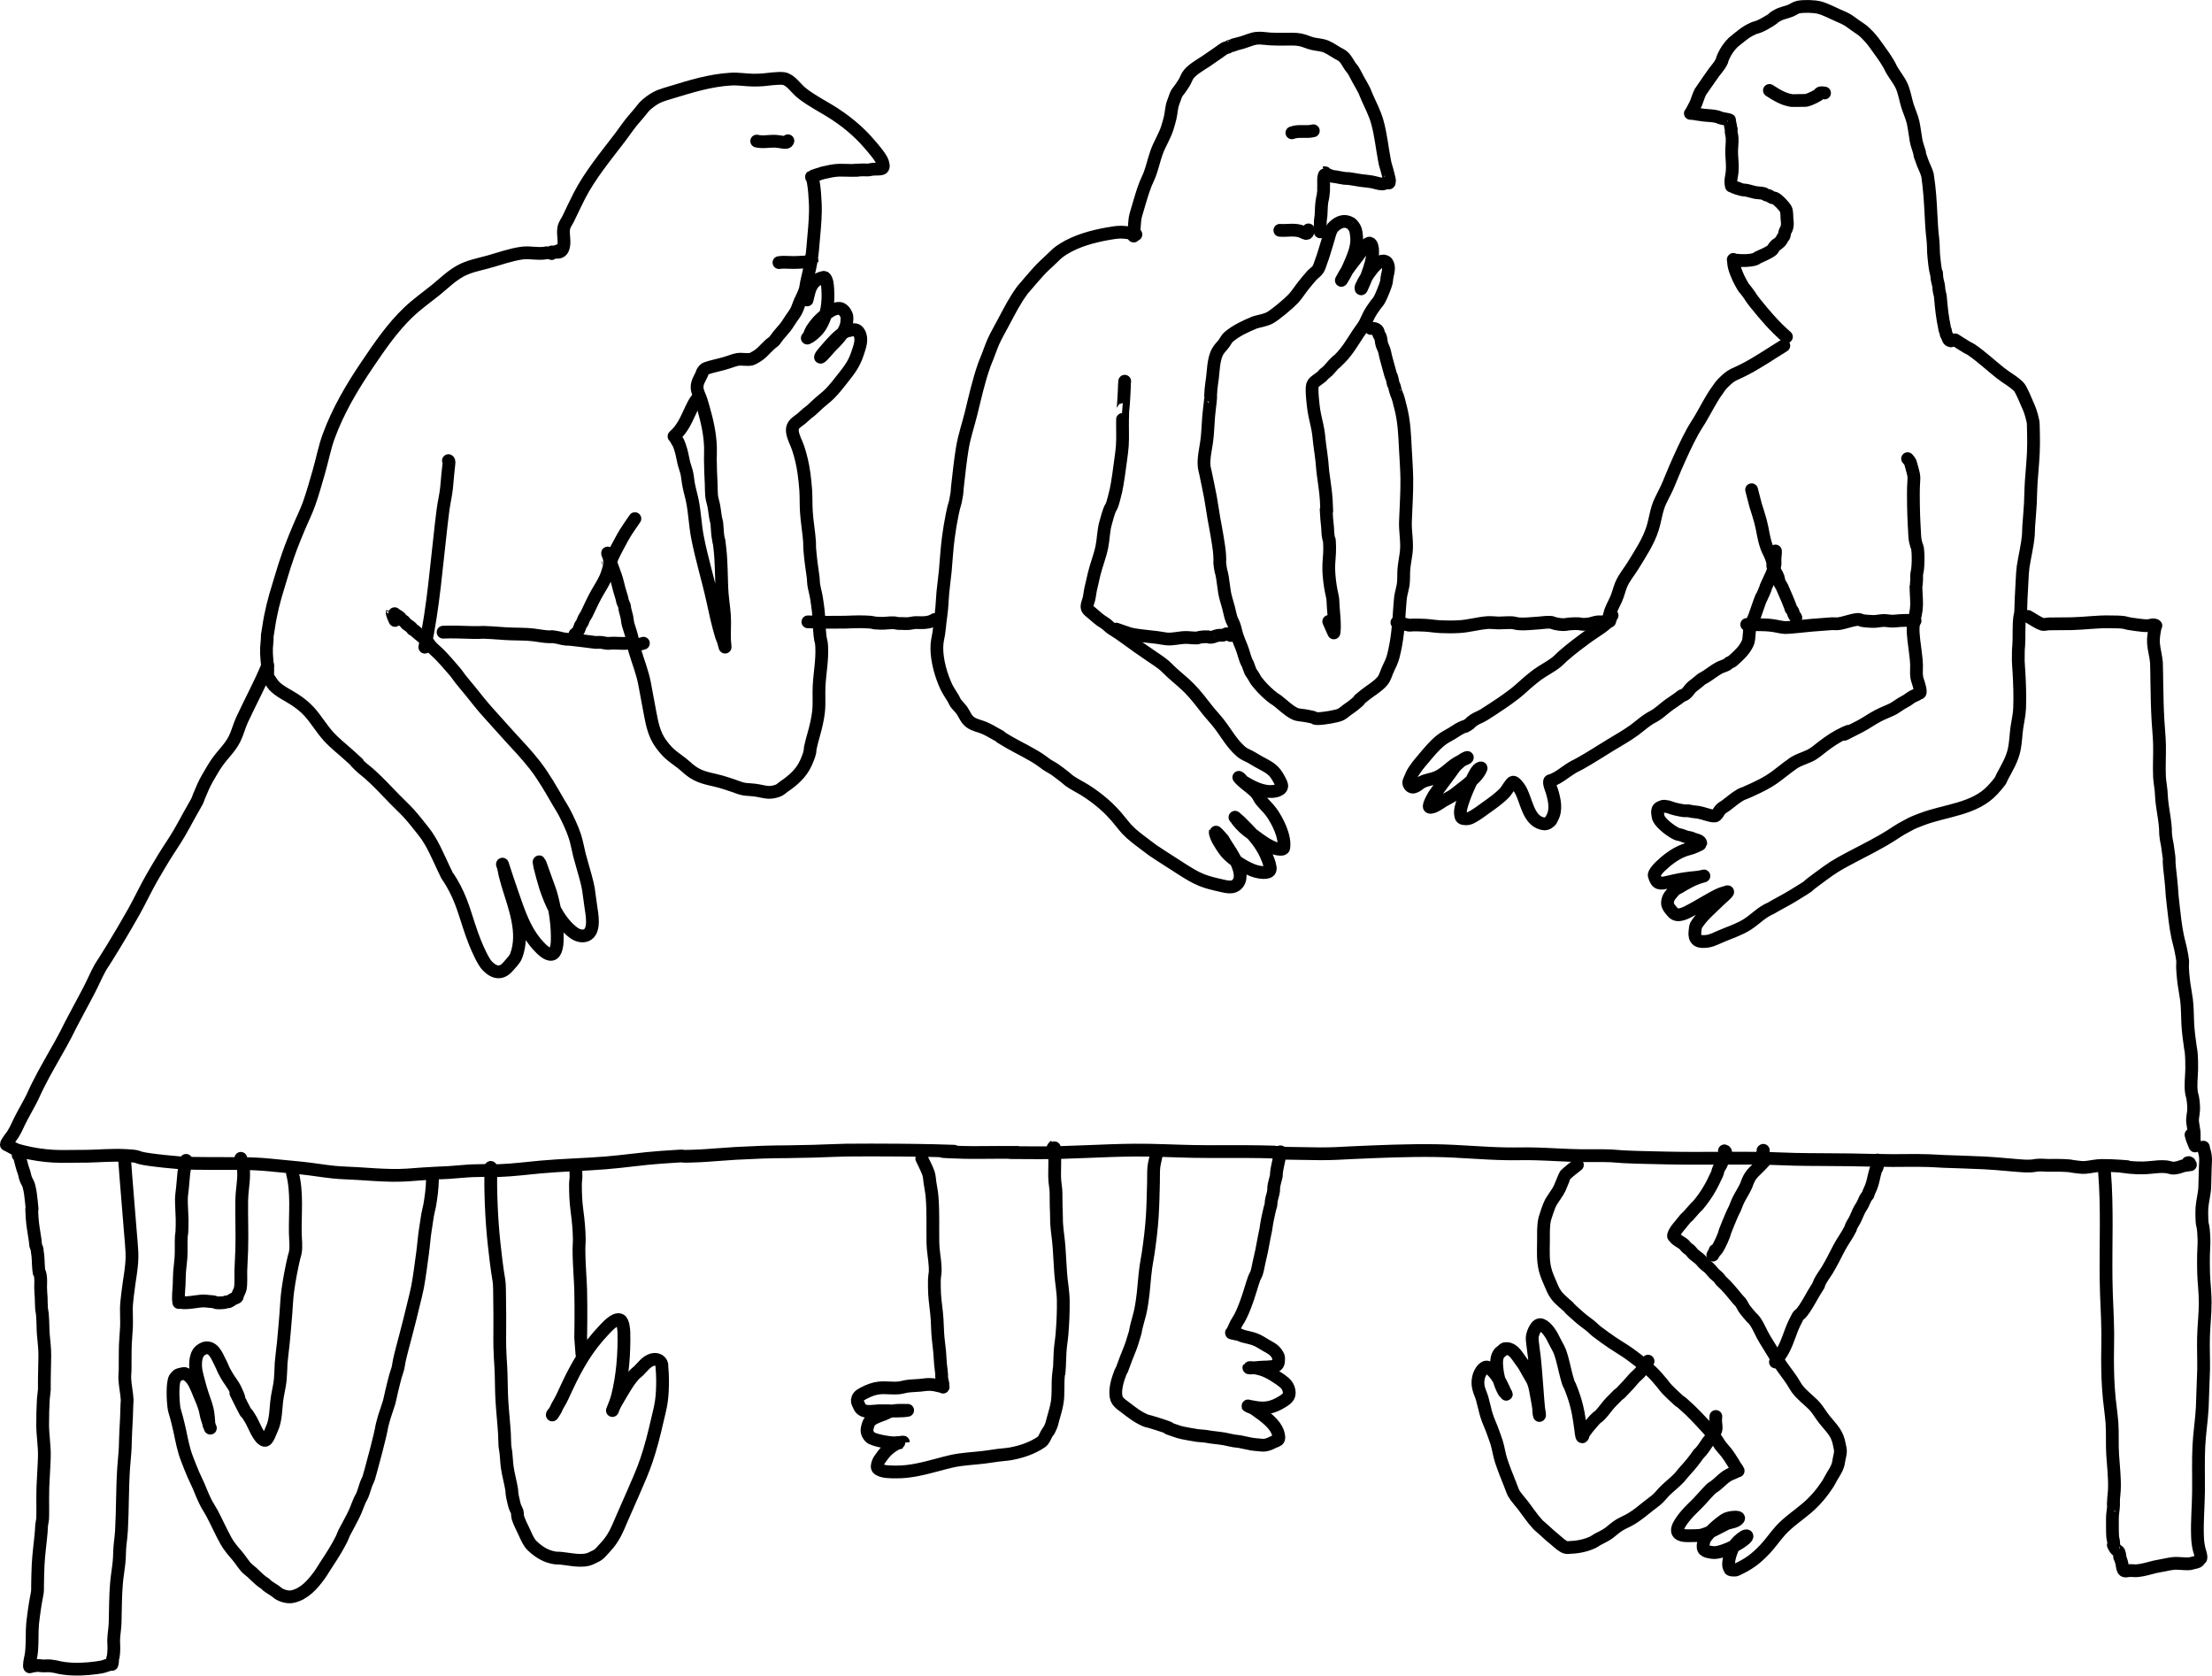 <?xml version="1.0" encoding="UTF-8" standalone="no"?>
<!-- Created with Inkscape (http://www.inkscape.org/) -->

<svg
   width="173.124mm"
   height="131.127mm"
   viewBox="0 0 173.124 131.127"
   version="1.1"
   id="svg5"
   inkscape:version="1.2.2 (b0a8486541, 2022-12-01)"
   sodipodi:docname="dessin.svg"
   xmlns:inkscape="http://www.inkscape.org/namespaces/inkscape"
   xmlns:sodipodi="http://sodipodi.sourceforge.net/DTD/sodipodi-0.dtd"
   xmlns="http://www.w3.org/2000/svg"
   xmlns:svg="http://www.w3.org/2000/svg">
  <sodipodi:namedview
     id="namedview7"
     pagecolor="#f3f3f3"
     bordercolor="#eeeeee"
     borderopacity="1"
     inkscape:showpageshadow="0"
     inkscape:pageopacity="0"
     inkscape:pagecheckerboard="0"
     inkscape:deskcolor="#ebebeb"
     inkscape:document-units="mm"
     showgrid="false"
     inkscape:zoom="0.057574311"
     inkscape:cx="3630.0912"
     inkscape:cy="-2179.7916"
     inkscape:window-width="1880"
     inkscape:window-height="971"
     inkscape:window-x="1940"
     inkscape:window-y="52"
     inkscape:window-maximized="0"
     inkscape:current-layer="layer1" />
  <defs
     id="defs2" />
  <g
     inkscape:label="Calque 1"
     inkscape:groupmode="layer"
     id="layer1"
     style="opacity:1"
     transform="translate(-28.582,335.863)">
    <g
       id="table03"
       transform="translate(-666.767,-28.127)">
      <path
         style="font-variation-settings:normal;display:inline;opacity:1;vector-effect:none;fill:none;fill-opacity:1;stroke:#000000;stroke-width:1;stroke-linecap:round;stroke-linejoin:round;stroke-miterlimit:4;stroke-dasharray:none;stroke-dashoffset:0;stroke-opacity:1;-inkscape-stroke:none;paint-order:markers fill stroke;stop-color:#000000;stop-opacity:1"
         d="m 738.124,-287.954 c -0.627,0.135 -1.284,-0.061 -1.918,0.024 -0.917,0.124 -1.809,0.462 -2.699,0.703 -0.726,0.197 -1.474,0.335 -2.139,0.703 -0.734,0.406 -1.321,1.006 -1.971,1.526 -0.704,0.563 -1.421,1.069 -2.077,1.694 -1.272,1.211 -2.272,2.685 -3.249,4.131 -1.185,1.753 -2.258,3.569 -2.992,5.569 -0.335,0.913 -0.509,1.878 -0.781,2.812 -0.243,0.832 -0.471,1.669 -0.763,2.485 -0.229,0.64 -0.538,1.25 -0.799,1.878 -0.539,1.295 -0.686,1.663 -1.127,3.004 -0.165,0.502 -0.302,1.014 -0.462,1.518 -0.339,1.071 -0.609,2.133 -0.772,3.244 -0.157,1.064 -0.085,0.292 -0.115,1.007 -0.009,0.214 -0.045,0.426 -0.053,0.639 -0.023,0.565 0.068,1.139 0.098,1.702 0.009,0.16 -0.034,0.425 0.035,0.583 0.028,0.064 0.075,0.118 0.115,0.176 0.111,0.158 0.206,0.329 0.337,0.471 0.436,0.472 1.121,0.764 1.642,1.111 0.41,0.273 0.786,0.568 1.119,0.935 0.554,0.611 0.963,1.334 1.518,1.942 0.483,0.529 1.043,0.959 1.571,1.438 1.631,1.48 -0.202,-0.192 0.879,0.863 0.245,0.24 0.448,0.366 0.71,0.599 0.713,0.634 1.363,1.336 2.024,2.021 0.365,0.378 0.757,0.729 1.11,1.119 0.391,0.431 0.745,0.897 1.11,1.35 0.723,0.898 1.139,1.981 1.634,3.012 0.468,0.975 0.098,0.191 0.604,1.055 0.353,0.603 0.641,1.25 0.87,1.91 0.322,0.926 0.585,1.887 0.959,2.796 0.175,0.427 0.613,1.452 0.959,1.798 0.598,0.598 1.146,0.614 1.651,0 0.211,-0.257 0.477,-0.489 0.595,-0.799 0.685,-1.799 -0.132,-3.827 -0.657,-5.553 -0.077,-0.254 -0.146,-0.51 -0.213,-0.767 -0.021,-0.079 -0.125,-0.713 -0.204,-0.855 -0.005,-0.009 -0.003,0.022 0,0.032 0.021,0.06 0.051,0.116 0.071,0.176 0.101,0.297 0.192,0.598 0.293,0.895 0.228,0.672 0.454,1.345 0.692,2.013 0.431,1.208 0.904,2.382 1.802,3.324 0.195,0.204 0.639,0.678 0.994,0.615 0.371,-0.066 0.429,-0.817 0.435,-1.031 0.035,-1.209 -0.148,-2.462 -0.471,-3.627 -0.101,-0.367 -0.247,-0.72 -0.373,-1.079 -0.116,-0.331 -0.235,-0.661 -0.355,-0.991 -0.002,-0.004 -0.152,-0.456 -0.213,-0.511 -0.006,-0.006 -0.01,0.015 -0.009,0.024 0.017,0.118 0.035,0.236 0.062,0.352 0.076,0.324 0.338,1.289 0.435,1.582 0.434,1.305 1.073,2.749 2.211,3.595 0.27,0.201 0.655,0.328 0.985,0.192 0.738,-0.304 0.435,-1.707 0.355,-2.269 -0.216,-1.508 -0.137,-1.281 -0.417,-2.333 -0.15,-0.561 -0.326,-1.115 -0.471,-1.678 -0.109,-0.426 -0.209,-1.008 -0.346,-1.43 -0.2,-0.618 -0.545,-1.355 -0.835,-1.91 -0.135,-0.258 -0.298,-0.499 -0.444,-0.751 -0.577,-0.996 -1.142,-2.002 -1.847,-2.916 -0.637,-0.826 -1.359,-1.57 -2.06,-2.341 -0.544,-0.599 -1.082,-1.205 -1.625,-1.806 -0.479,-0.531 -0.913,-1.089 -1.358,-1.646 -0.265,-0.331 -0.549,-0.646 -0.808,-0.983 -0.285,-0.37 -0.208,-0.312 -0.497,-0.647 -0.386,-0.448 -0.78,-0.908 -1.198,-1.326 -0.21,-0.21 -0.456,-0.394 -0.648,-0.623 -0.052,-0.063 -0.087,-0.14 -0.142,-0.2 -0.254,-0.276 -0.523,-0.516 -0.817,-0.743 -0.107,-0.082 -0.209,-0.197 -0.32,-0.272 -0.073,-0.049 -0.092,-0.018 -0.142,-0.088 -0.019,-0.027 -0.022,-0.064 -0.044,-0.088 -0.063,-0.069 -0.35,-0.26 -0.426,-0.32 -0.052,-0.041 -0.08,-0.112 -0.124,-0.16 -0.073,-0.079 -0.178,-0.11 -0.249,-0.184 -0.033,-0.035 -0.047,-0.085 -0.08,-0.12 -0.127,-0.135 -0.318,-0.196 -0.453,-0.328 -0.084,-0.082 -0.186,-0.188 -0.186,-0.184 -0.044,0.236 0.157,0.564 0.213,0.711"
         id="path6027" />
      <path
         style="font-variation-settings:normal;display:inline;opacity:1;vector-effect:none;fill:none;fill-opacity:1;stroke:#000000;stroke-width:1;stroke-linecap:round;stroke-linejoin:round;stroke-miterlimit:4;stroke-dasharray:none;stroke-dashoffset:0;stroke-opacity:1;-inkscape-stroke:none;paint-order:markers fill stroke;stop-color:#000000;stop-opacity:1"
         d="m 728.598,-257.09 c 0.674,-3.169 0.911,-6.413 1.287,-9.628 0.045,-0.386 0.09,-0.773 0.142,-1.159 0.078,-0.573 0.218,-1.134 0.275,-1.71 0.06,-0.61 0.102,-1.222 0.178,-1.83 0.008,-0.067 0.037,-0.228 -0.035,-0.272"
         id="path6029" />
      <path
         style="font-variation-settings:normal;display:inline;opacity:1;vector-effect:none;fill:none;fill-opacity:1;stroke:#000000;stroke-width:1;stroke-linecap:round;stroke-linejoin:round;stroke-miterlimit:4;stroke-dasharray:none;stroke-dashoffset:0;stroke-opacity:1;-inkscape-stroke:none;paint-order:markers fill stroke;stop-color:#000000;stop-opacity:1"
         d="m 739.384,-288.242 c -0.281,0.107 -0.562,0.213 -0.843,0.32 0.048,-0.019 -0.022,0.045 -0.027,0.032 -0.135,-0.365 0.611,0.182 0.87,-0.352 0.24,-0.494 -0.013,-1.106 0.089,-1.646 0.052,-0.276 0.242,-0.506 0.364,-0.759 0.283,-0.586 0.554,-1.179 0.852,-1.758 0.829,-1.612 2.079,-3.123 3.178,-4.562 0.316,-0.414 0.562,-0.792 0.888,-1.198 0.192,-0.239 0.398,-0.467 0.595,-0.703 0.394,-0.473 0.391,-0.549 0.879,-0.911 0.601,-0.446 0.957,-0.517 1.642,-0.727 1.538,-0.471 3.071,-0.946 4.687,-1.039 0.588,-0.034 1.164,0.073 1.749,0.08 0.252,0.003 0.504,-0.006 0.755,-0.024 0.291,-0.021 1.226,-0.166 1.634,-0.096 0.497,0.085 0.912,0.693 1.243,0.991 0.143,0.129 0.297,0.246 0.453,0.36 0.51,0.372 1.321,0.822 1.776,1.095 1.233,0.74 2.346,1.629 3.276,2.733 0.235,0.279 0.852,0.963 0.985,1.382 0.209,0.66 -0.217,0.48 -0.79,0.535 -0.116,0.011 -0.23,0.048 -0.346,0.056 -0.13,0.008 -0.26,-0.011 -0.391,-0.008 -1.634,0.044 0.448,0.026 -0.905,0.04 -0.32,0.003 -0.639,-0.023 -0.959,-0.016 -0.448,0.01 -0.877,0.117 -1.314,0.216 -0.052,0.012 -0.825,0.263 -0.861,0.296 -0.031,0.028 0.038,0.074 0.053,0.112 0.036,0.087 0.074,0.242 0.089,0.328 0.093,0.529 0.125,1.087 0.151,1.622 0.041,0.861 -0.037,1.726 -0.115,2.581 -0.061,0.667 -0.098,1.336 -0.213,1.997 -0.098,0.563 -0.246,1.112 -0.364,1.67 -0.032,0.153 -0.041,0.311 -0.08,0.463 -0.088,0.346 -0.28,0.685 -0.426,1.007 -0.097,0.214 -0.157,0.443 -0.257,0.655 -0.105,0.222 -0.258,0.425 -0.399,0.623 -0.173,0.241 -0.312,0.502 -0.497,0.735 -0.17,0.214 -0.36,0.411 -0.533,0.623 -0.12,0.148 -0.215,0.317 -0.346,0.455 -0.028,0.029 -0.265,0.206 -0.302,0.24 -0.465,0.419 -0.659,0.753 -1.243,1.055 -0.07,0.036 -0.137,0.083 -0.213,0.104 -0.332,0.091 -0.757,-0.036 -1.11,0.032 -0.236,0.045 -0.505,0.15 -0.737,0.224 -0.289,0.092 -0.585,0.171 -0.879,0.24 -0.156,0.036 -0.864,0.202 -0.959,0.312 -0.062,0.073 -0.12,0.15 -0.169,0.232 -0.011,0.018 -5.3e-4,0.044 -0.009,0.064 -0.152,0.365 -0.399,0.675 -0.399,1.095 0,0.356 0.214,0.697 0.32,1.031 0.067,0.212 0.126,0.426 0.186,0.639 0.283,0.992 0.505,1.976 0.542,3.012 0.011,0.319 -0.01,0.639 -0.009,0.959 0.004,0.773 0.03,1.086 0.062,1.886 0.013,0.325 0.008,0.651 0.035,0.975 0.011,0.135 0.054,0.266 0.08,0.4 0.138,0.44 0.155,0.901 0.24,1.35 0.025,0.134 0.071,0.264 0.089,0.399 0.029,0.214 0.043,0.723 0.08,0.975 0.188,1.271 -0.008,-0.45 0.16,0.999 0.119,1.028 0.108,2.06 0.151,3.092 0.029,0.713 0.154,1.422 0.204,2.133 0.045,0.648 -0.02,1.301 0.009,1.95 0.008,0.183 0.044,0.361 0.044,0.543 0,0.037 -0.025,-0.069 -0.035,-0.104 -0.034,-0.119 -0.065,-0.24 -0.098,-0.36 -0.056,-0.149 -0.122,-0.295 -0.169,-0.447 -0.276,-0.904 -0.472,-1.849 -0.675,-2.772 -0.365,-1.657 -0.87,-3.278 -1.19,-4.946 -0.178,-0.929 -0.206,-1.87 -0.391,-2.796 -0.094,-0.473 -0.244,-0.938 -0.32,-1.414 -0.047,-0.295 -0.07,-0.588 -0.142,-0.879 -0.057,-0.228 -0.147,-0.444 -0.204,-0.671 -0.081,-0.317 -0.123,-0.644 -0.213,-0.959 -0.069,-0.24 -0.155,-0.52 -0.266,-0.743 -0.008,-0.016 -0.032,-0.018 -0.044,-0.032 -0.039,-0.042 -0.063,-0.137 -0.08,-0.168 -0.006,-0.012 0,0.027 0,0.04 0,0.008 -0.008,-0.024 0,-0.024 0.009,0 0.033,0.006 0.027,0 -0.008,-0.007 -8e-4,0.025 -0.009,0.032 -0.004,0.004 -0.024,0 -0.018,0 0.048,0 -0.044,-0.166 0.071,0.104 0.011,0.027 0.024,0.053 0.035,0.08"
         id="path6031" />
      <path
         style="font-variation-settings:normal;display:inline;opacity:1;vector-effect:none;fill:none;fill-opacity:1;stroke:#000000;stroke-width:1;stroke-linecap:round;stroke-linejoin:round;stroke-miterlimit:4;stroke-dasharray:none;stroke-dashoffset:0;stroke-opacity:1;-inkscape-stroke:none;paint-order:markers fill stroke;stop-color:#000000;stop-opacity:1"
         d="m 758.516,-284.263 c 0.187,-0.769 0.267,-1.392 1.039,-1.694 0.038,-0.015 0.293,-0.091 0.311,-0.08 0.226,0.135 0.252,0.683 0.266,0.887 0.075,1.031 -0.036,2.131 -0.621,3.02 -0.184,0.28 -0.465,0.52 -0.728,0.719 -0.045,0.034 -0.1,0.055 -0.151,0.08 -0.033,0.016 -0.125,0.072 -0.098,0.048 0.186,-0.168 0.217,-0.454 0.355,-0.663 0.329,-0.499 0.616,-0.811 1.074,-1.175 0.33,-0.262 0.598,-0.452 1.03,-0.487 0.323,-0.026 0.573,0.376 0.639,0.631 0.024,0.093 -0.015,0.551 -0.035,0.631 -0.19,0.757 -0.791,1.273 -1.305,1.814 -0.031,0.033 -0.575,0.682 -0.71,0.751 -0.056,0.029 0.034,-0.125 0.071,-0.176 0.104,-0.143 0.22,-0.276 0.337,-0.407 0.425,-0.474 0.963,-1.167 1.58,-1.438 0.114,-0.05 0.242,-0.06 0.364,-0.088 0.29,-0.066 0.47,-0.101 0.648,0.192 0.297,0.489 0.052,1.102 -0.107,1.59 -0.268,0.823 -0.611,1.275 -1.145,1.95 -0.326,0.411 -0.651,0.841 -1.021,1.214 -0.265,0.268 -0.569,0.494 -0.852,0.743 -0.212,0.187 -0.408,0.391 -0.621,0.575 -0.102,0.088 -0.213,0.165 -0.32,0.248 -0.133,0.12 -0.264,0.242 -0.4,0.36 -0.393,0.339 -0.819,0.473 -0.746,1.071 0.054,0.44 0.304,0.855 0.444,1.27 0.207,0.617 0.363,1.29 0.453,1.934 0.062,0.446 0.112,0.893 0.142,1.342 0.039,0.577 0.015,1.157 0.053,1.734 0.051,0.783 0.193,1.558 0.249,2.341 0.012,0.17 -0.004,0.341 0.009,0.511 0.027,0.374 0.075,0.746 0.115,1.119 0.042,0.388 0.117,0.771 0.16,1.159 0.018,0.165 0.013,0.331 0.035,0.495 0.052,0.369 0.163,0.727 0.222,1.095 0.055,0.342 0.102,0.686 0.142,1.031 0.073,0.637 0.058,1.28 0.133,1.918 0.072,0.609 0.105,0.32 0.133,0.879 0.053,1.036 -0.151,2.047 -0.204,3.076 -0.035,0.67 0.031,1.346 -0.044,2.013 -0.069,0.612 -0.216,1.207 -0.382,1.798 -0.097,0.347 -0.196,0.694 -0.266,1.047 -0.019,0.094 -0.006,0.194 -0.027,0.288 -0.067,0.298 -0.185,0.584 -0.311,0.863 -0.365,0.811 -1.003,1.367 -1.722,1.854 -0.157,0.106 -0.292,0.256 -0.471,0.32 -0.758,0.269 -1.017,0.061 -1.82,-0.048 -0.265,-0.036 -0.534,-0.033 -0.799,-0.072 -0.308,-0.045 -0.559,-0.166 -0.852,-0.264 -0.321,-0.107 -0.642,-0.218 -0.968,-0.312 -0.637,-0.183 -1.325,-0.259 -1.918,-0.575 -0.568,-0.303 -0.663,-0.481 -1.154,-0.871 -0.314,-0.249 -0.65,-0.47 -0.95,-0.735 -0.254,-0.225 -0.515,-0.547 -0.71,-0.815 -0.509,-0.7 -0.68,-1.552 -0.835,-2.381 -0.145,-0.777 -0.285,-1.557 -0.435,-2.333 -0.167,-0.863 -0.505,-1.699 -0.755,-2.541 -0.104,-0.351 -0.15,-0.714 -0.231,-1.071 -0.076,-0.336 -0.201,-0.652 -0.293,-0.983 -0.063,-0.226 -0.05,-0.351 -0.098,-0.583 -0.043,-0.21 -0.118,-0.413 -0.16,-0.623 -0.017,-0.084 -0.011,-0.173 -0.035,-0.256 -0.035,-0.116 -0.104,-0.22 -0.142,-0.336 -0.027,-0.083 -0.031,-0.171 -0.053,-0.256 -0.06,-0.229 -0.143,-0.451 -0.204,-0.679 -0.092,-0.346 -0.16,-0.673 -0.275,-1.015 -0.121,-0.359 -0.256,-0.716 -0.391,-1.071 -0.005,-0.013 -0.077,-0.17 -0.089,-0.216 -0.037,-0.141 -0.054,-0.273 -0.124,-0.399 -0.026,-0.047 -0.067,-0.196 -0.027,-0.16 0.006,0.006 0.002,0.538 0,0.599"
         id="path6033" />
      <path
         style="font-variation-settings:normal;display:inline;opacity:1;vector-effect:none;fill:none;fill-opacity:1;stroke:#000000;stroke-width:1;stroke-linecap:round;stroke-linejoin:round;stroke-miterlimit:4;stroke-dasharray:none;stroke-dashoffset:0;stroke-opacity:1;-inkscape-stroke:none;paint-order:markers fill stroke;stop-color:#000000;stop-opacity:1"
         d="m 730.027,-258.264 c 0.767,-0.04 1.534,0.013 2.299,0.024 1.117,0.015 0.327,-0.043 1.483,0.016 0.51,0.026 1.016,0.081 1.527,0.096 0.575,0.017 1.148,0.012 1.722,0.072 0.363,0.038 0.728,0.116 1.092,0.144 0.689,0.052 0.036,-0.07 0.746,0.048 0.425,0.071 0.302,0.094 0.781,0.152 0.094,0.011 0.19,-10e-4 0.284,0.008 0.598,0.057 1.198,0.146 1.793,0.216 0.217,0.054 0.439,0.003 0.657,0.024 0.143,0.014 0.283,0.058 0.426,0.072 0.171,0.017 0.343,-0.018 0.515,-0.016 0.287,0.004 0.573,0.024 0.861,0.024 0.16,0 0.32,-0.026 0.479,-0.016 0.037,0.002 0.07,0.026 0.107,0.032 0.103,0.017 0.543,0.054 0.666,0.04 0.092,-0.01 0.162,-0.054 0.24,-0.072"
         id="path6035" />
      <path
         style="font-variation-settings:normal;display:inline;opacity:1;vector-effect:none;fill:none;fill-opacity:1;stroke:#000000;stroke-width:1;stroke-linecap:round;stroke-linejoin:round;stroke-miterlimit:4;stroke-dasharray:none;stroke-dashoffset:0;stroke-opacity:1;-inkscape-stroke:none;paint-order:markers fill stroke;stop-color:#000000;stop-opacity:1"
         d="m 758.578,-259.071 c 0.98,0.035 1.958,0.043 2.938,0.024 0.358,-0.007 0.716,-0.036 1.074,-0.032 0.299,0.003 0.598,0.009 0.897,0.032 0.114,0.009 0.225,0.043 0.337,0.064 0.151,0.008 0.302,0.018 0.453,0.024 0.356,0.013 0.717,-0.061 1.056,-0.04 0.507,0.08 0.187,0.048 0.577,0.056 0.171,0.003 0.344,0.017 0.515,0.008 0.206,-0.011 0.404,-0.08 0.613,-0.08 0.309,0 0.608,0.032 0.914,-0.032 0.036,-0.007 0.228,-0.043 0.275,-0.064 0.015,-0.007 0.02,-0.029 0.035,-0.032 0.015,-0.003 0.029,0.018 0.044,0.016 0.04,-0.007 0.077,-0.027 0.115,-0.04 0.025,-0.008 0.099,-0.155 0.107,-0.152 0.024,0.011 0.004,0.08 0,0.096"
         id="path6037" />
      <path
         style="font-variation-settings:normal;display:inline;opacity:1;vector-effect:none;fill:none;fill-opacity:1;stroke:#000000;stroke-width:1;stroke-linecap:round;stroke-linejoin:round;stroke-miterlimit:4;stroke-dasharray:none;stroke-dashoffset:0;stroke-opacity:1;-inkscape-stroke:none;paint-order:markers fill stroke;stop-color:#000000;stop-opacity:1"
         d="m 784.199,-289.44 c -0.37,-0.043 -0.737,-0.126 -1.11,-0.128 -0.346,0 -0.69,0.059 -1.03,0.12 -1.185,0.212 -2.438,0.547 -3.471,1.19 -0.501,0.312 -0.554,0.416 -1.03,0.863 -0.351,0.33 -0.601,0.55 -0.932,0.911 -0.021,0.023 -1.102,1.247 -1.234,1.422 -0.58,0.771 -1.025,1.642 -1.474,2.493 -0.213,0.404 -0.442,0.799 -0.648,1.206 -0.271,0.534 -0.408,0.969 -0.63,1.542 -0.084,0.217 -0.18,0.428 -0.257,0.647 -0.433,1.225 -0.713,2.487 -1.021,3.747 -0.225,0.919 -0.537,1.813 -0.692,2.748 -0.17,1.019 -0.272,2.058 -0.391,3.084 -0.02,0.17 -0.016,0.343 -0.044,0.511 -0.19,1.142 -0.148,0.555 -0.346,1.534 -0.154,0.761 -0.215,1.153 -0.311,1.846 -0.124,0.892 -0.164,1.781 -0.249,2.677 -0.052,0.55 -0.135,1.096 -0.186,1.646 -0.039,0.415 -0.05,0.832 -0.089,1.246 -0.064,0.675 -0.032,0.263 -0.133,1.111 -0.028,0.238 -0.054,0.616 -0.098,0.855 -0.076,0.418 -0.151,0.715 -0.151,1.143 0,0.995 0.324,2.136 0.737,3.028 0.156,0.336 0.375,0.625 0.559,0.943 0.062,0.106 0.101,0.225 0.169,0.328 0.074,0.111 0.408,0.456 0.479,0.559 0.23,0.331 0.339,0.708 0.675,0.951 0.327,0.237 0.728,0.292 1.092,0.447 0.17,0.073 0.335,0.158 0.497,0.248 1.762,0.969 -0.136,-0.04 1.456,0.879 0.793,0.457 1.634,0.84 2.397,1.35 0.173,0.116 0.334,0.249 0.506,0.368 0.226,0.156 0.477,0.273 0.701,0.431 0.27,0.191 0.529,0.396 0.79,0.599 0.115,0.09 0.217,0.196 0.337,0.28 0.388,0.269 0.826,0.475 1.225,0.727 0.493,0.312 0.969,0.665 1.412,1.047 0.4,0.346 0.669,0.623 1.03,1.031 0.153,0.173 0.644,0.802 0.817,0.983 0.416,0.436 0.888,0.783 1.367,1.143 0.741,0.555 0.552,0.437 1.252,0.887 0.581,0.373 1.156,0.751 1.74,1.119 0.498,0.313 0.957,0.603 1.509,0.823 0.458,0.182 0.967,0.301 1.447,0.407 0.354,0.079 0.884,0.239 1.207,-0.008 0.955,-0.73 -0.357,-2.55 -0.772,-3.196 -0.084,-0.131 -0.151,-0.272 -0.24,-0.4 -0.043,-0.062 -0.389,-0.428 -0.408,-0.447 -0.094,-0.094 -0.185,-0.163 -0.186,-0.16 -0.046,0.151 0.167,0.585 0.222,0.687 0.107,0.197 0.451,0.736 0.621,0.935 0.503,0.587 1.59,1.285 2.344,1.494 0.214,0.059 0.992,0.22 1.101,-0.12 0.066,-0.207 -0.141,-0.731 -0.169,-0.807 -0.395,-1.084 -1.123,-1.923 -1.935,-2.717 -0.438,-0.428 -0.133,-0.164 -0.55,-0.511 -0.032,-0.027 -0.064,-0.054 -0.098,-0.08 -0.005,-0.004 -0.024,-0.008 -0.018,-0.008 0.095,0 0.123,0.153 0.16,0.2 0.096,0.124 0.197,0.244 0.302,0.36 0.336,0.371 0.719,0.63 1.119,0.927 0.541,0.401 0.963,0.717 1.616,0.967 0.069,0.026 0.606,0.145 0.639,-0.048 0.15,-0.862 -0.484,-2.128 -0.977,-2.804 -0.251,-0.345 -0.579,-0.619 -0.834,-0.959 -0.117,-0.156 -0.184,-0.347 -0.311,-0.495 -0.31,-0.362 -0.716,-0.612 -1.065,-0.927 -0.469,-0.422 0.172,0.14 -0.231,-0.28 -0.021,-0.022 -0.069,-0.019 -0.089,-0.048 -0.036,-0.054 0.075,0.109 0.124,0.152 0.157,0.138 0.378,0.264 0.559,0.368 0.648,0.37 1.456,0.708 2.211,0.535 0.173,-0.04 0.455,-0.164 0.462,-0.384 0.006,-0.2 -0.305,-0.694 -0.373,-0.807 -0.361,-0.598 -0.905,-0.789 -1.483,-1.119 -0.176,-0.101 -0.347,-0.211 -0.524,-0.312 -0.276,-0.157 -0.564,-0.245 -0.808,-0.455 -0.719,-0.622 -1.141,-1.424 -1.713,-2.165 -0.295,-0.382 -0.633,-0.731 -0.932,-1.111 -0.445,-0.564 -0.88,-1.147 -1.385,-1.662 -0.45,-0.459 -0.947,-0.845 -1.42,-1.278 -0.182,-0.166 -0.349,-0.348 -0.533,-0.511 -0.269,-0.24 -0.706,-0.517 -0.977,-0.703 -0.379,-0.261 -0.76,-0.519 -1.136,-0.783 -0.472,-0.33 -0.927,-0.682 -1.403,-1.007 -0.218,-0.149 -0.448,-0.281 -0.666,-0.431 -0.15,-0.103 -0.27,-0.244 -0.417,-0.352 -0.132,-0.096 -0.276,-0.176 -0.408,-0.272 -0.247,-0.178 -0.477,-0.396 -0.71,-0.591 -0.108,-0.09 -0.219,-0.168 -0.302,-0.28 -0.149,-0.201 0.048,-0.611 0.089,-0.775 0.062,-0.249 0.082,-0.507 0.133,-0.759 0.038,-0.19 0.26,-1.133 0.284,-1.23 0.175,-0.716 0.458,-1.401 0.604,-2.125 0.118,-0.589 0.12,-1.218 0.275,-1.798 0.57,-2.125 0.315,-0.459 0.826,-2.605 0.119,-0.5 0.309,-1.921 0.373,-2.421 0.045,-0.356 0.101,-0.712 0.124,-1.071 0.045,-0.688 0.005,-1.38 0.018,-2.069 0.027,-1.45 0.002,-0.238 0.071,-1.206 0.031,-0.428 0.052,-0.857 0.071,-1.286 0.006,-0.142 0.005,-0.362 0.027,-0.495"
         id="path6039" />
      <path
         style="font-variation-settings:normal;display:inline;opacity:1;vector-effect:none;fill:none;fill-opacity:1;stroke:#000000;stroke-width:1;stroke-linecap:round;stroke-linejoin:round;stroke-miterlimit:4;stroke-dasharray:none;stroke-dashoffset:0;stroke-opacity:1;-inkscape-stroke:none;paint-order:markers fill stroke;stop-color:#000000;stop-opacity:1"
         d="m 799.344,-259.103 c 0.133,0.298 0.257,0.601 0.399,0.895 0.005,0.011 0.016,-0.02 0.018,-0.032 0.025,-0.139 0.027,-0.402 0.027,-0.511 0,-0.484 -0.054,-0.971 -0.089,-1.454 -0.015,-0.208 -0.018,-0.416 -0.035,-0.623 -0.016,-0.18 -0.105,-0.539 -0.133,-0.687 -0.102,-0.535 -0.17,-1.113 -0.186,-1.654 -0.018,-0.584 0.089,-1.165 0.071,-1.75 -0.032,-1.044 -0.025,-0.166 -0.133,-1.039 -0.02,-0.159 -0.014,-0.32 -0.027,-0.479 -0.019,-0.24 -0.054,-0.479 -0.071,-0.719 -0.128,-1.795 0.085,0.62 -0.035,-1.446 -0.043,-0.737 -0.179,-1.473 -0.266,-2.205 -0.032,-0.266 -0.044,-0.533 -0.071,-0.799 -0.063,-0.616 -0.094,-0.696 -0.178,-1.358 -0.051,-0.402 -0.065,-0.705 -0.133,-1.103 -0.09,-0.521 -0.237,-1.028 -0.32,-1.55 -0.053,-0.331 -0.205,-1.622 -0.115,-1.958 0.016,-0.06 0.05,-0.114 0.08,-0.168 0.074,-0.134 0.519,-0.409 0.639,-0.519 0.073,-0.067 0.131,-0.149 0.204,-0.216 0.084,-0.077 0.184,-0.136 0.266,-0.216 0.172,-0.166 0.313,-0.363 0.479,-0.535 0.764,-0.79 -0.466,0.508 0.506,-0.471 0.579,-0.584 0.97,-1.278 1.42,-1.957 0.155,-0.235 0.336,-0.453 0.479,-0.695 0.109,-0.183 0.263,-0.563 0.355,-0.735 0.152,-0.284 0.349,-0.573 0.542,-0.831 0.065,-0.087 0.144,-0.165 0.204,-0.256 0.145,-0.22 0.279,-0.562 0.373,-0.791 0.085,-0.207 0.202,-0.505 0.249,-0.727 0.022,-0.105 0.017,-0.214 0.035,-0.32 0.066,-0.383 0.25,-0.825 -0.009,-1.182 -0.033,-0.045 -0.092,-0.064 -0.142,-0.088 -0.593,-0.275 -1.589,1.388 -1.776,1.806 -0.048,0.106 -0.138,0.226 -0.098,0.336 0.014,0.037 0.053,-0.06 0.071,-0.096 0.061,-0.125 0.115,-0.255 0.169,-0.384 0.082,-0.196 0.167,-0.391 0.24,-0.591 0.226,-0.623 0.452,-1.264 0.426,-1.934 -0.005,-0.133 -0.048,-0.507 -0.222,-0.559 -0.171,-0.051 -0.529,0.436 -0.586,0.511 -0.114,0.149 -0.208,0.312 -0.32,0.463 -0.356,0.482 -0.519,0.647 -0.834,1.103 -0.187,0.27 -0.33,0.546 -0.488,0.831 -0.015,0.026 0.038,-0.046 0.053,-0.072 0.069,-0.114 0.14,-0.227 0.204,-0.344 0.218,-0.397 0.398,-0.792 0.568,-1.214 0.226,-0.561 0.423,-1.121 0.373,-1.734 -0.016,-0.196 -0.034,-0.394 -0.089,-0.583 -0.046,-0.156 -0.218,-0.426 -0.373,-0.519 -0.486,-0.294 -0.912,-0.116 -1.305,0.232 -0.302,0.268 -0.371,0.76 -0.488,1.119 -0.181,0.555 -0.318,1.126 -0.533,1.67 -0.078,0.198 -0.12,0.415 -0.24,0.591 -0.128,0.189 -0.335,0.31 -0.488,0.479 -0.232,0.257 -0.45,0.528 -0.666,0.799 -0.266,0.334 -0.492,0.701 -0.781,1.015 -0.307,0.333 -1.45,1.305 -1.864,1.51 -0.357,0.177 -0.763,0.229 -1.145,0.344 -0.718,0.303 -1.423,0.613 -2.024,1.119 -0.209,0.176 -0.315,0.463 -0.497,0.663 -0.204,0.225 -0.376,0.417 -0.488,0.711 -0.22,0.576 -0.231,1.226 -0.302,1.83 -0.034,0.287 -0.093,0.606 -0.115,0.895 -0.086,1.13 0.028,0.121 -0.062,1.031 -0.046,0.464 -0.082,0.616 -0.124,1.119 -0.056,0.672 -0.064,1.335 -0.16,2.005 -0.092,0.639 -0.258,1.287 -0.186,1.942 0.015,0.138 0.062,0.271 0.089,0.407 0.129,0.652 0.283,1.304 0.399,1.957 0.097,0.545 0.176,1.092 0.266,1.638 0.076,0.46 0.181,0.913 0.249,1.374 0.07,0.478 0.172,0.979 0.204,1.462 0.052,0.791 -0.041,0.402 0.053,1.007 0.09,0.582 0.056,0.167 0.169,0.815 0.065,0.375 0.095,0.759 0.16,1.135 0.07,0.406 0.203,0.794 0.311,1.19 0.085,0.311 0.134,0.649 0.249,0.951 0.045,0.118 0.115,0.226 0.16,0.344 0.116,0.304 0.172,0.642 0.275,0.951 0.098,0.292 0.224,0.577 0.337,0.863 0.139,0.351 0.222,0.72 0.355,1.071 0.032,0.084 0.088,0.157 0.124,0.24 0.04,0.09 0.192,0.539 0.222,0.599 0.051,0.1 0.127,0.184 0.186,0.28 0.279,0.449 0.123,0.284 0.515,0.751 0.292,0.348 0.768,0.806 1.136,1.071 0.08,0.058 0.171,0.1 0.249,0.16 0.443,0.341 0.839,0.752 1.341,1.015 0.303,0.159 0.65,0.125 0.977,0.2 0.162,0.037 0.328,0.059 0.488,0.104 0.305,0.086 0.025,0.098 0.373,0.104 0.372,0.006 1.515,-0.17 1.811,-0.328 0.184,-0.098 0.337,-0.245 0.506,-0.368 0.163,-0.118 0.333,-0.225 0.488,-0.352 1.025,-0.835 -0.146,0.02 0.906,-0.815 0.436,-0.346 0.964,-0.634 1.332,-1.063 0.219,-0.255 0.279,-0.54 0.408,-0.839 0.213,-0.492 0.342,-0.662 0.462,-1.127 0.309,-1.196 0.417,-2.456 0.488,-3.683 4.2e-4,-0.007 0.062,-0.833 0.08,-0.943 0.049,-0.304 0.142,-0.6 0.195,-0.903 0.072,-0.414 0.03,-0.829 0.062,-1.246 0.035,-0.456 0.134,-0.905 0.186,-1.358 0.092,-0.797 -0.087,-1.593 -0.062,-2.389 0.036,-1.133 0.125,-2.26 0.107,-3.396 -0.013,-0.784 -0.076,-1.566 -0.115,-2.349 -0.052,-1.037 -0.093,-2.072 -0.346,-3.084 -0.029,-0.117 -0.142,-0.582 -0.178,-0.703 -0.209,-0.71 -0.018,0.027 -0.266,-0.775 -0.027,-0.086 -0.034,-0.178 -0.062,-0.264 -0.025,-0.077 -0.074,-0.146 -0.098,-0.224 -0.03,-0.099 -0.037,-0.203 -0.062,-0.304 -0.153,-0.614 0.013,0.129 -0.151,-0.439 -0.068,-0.234 -0.134,-0.474 -0.195,-0.711 -0.062,-0.242 -0.139,-0.484 -0.195,-0.727 -0.036,-0.154 -0.054,-0.304 -0.107,-0.455 -0.048,-0.139 -0.121,-0.268 -0.169,-0.407 -0.076,-0.223 -0.05,-0.492 -0.16,-0.703 -0.054,-0.104 -0.018,0.035 -0.062,-0.064 -0.128,-0.288 0.022,0.021 -0.062,-0.24 -0.084,-0.259 -0.349,-0.3 -0.586,-0.272"
         id="path6041" />
      <path
         style="font-variation-settings:normal;display:inline;opacity:1;vector-effect:none;fill:none;fill-opacity:1;stroke:#000000;stroke-width:1;stroke-linecap:round;stroke-linejoin:round;stroke-miterlimit:4;stroke-dasharray:none;stroke-dashoffset:0;stroke-opacity:1;-inkscape-stroke:none;paint-order:markers fill stroke;stop-color:#000000;stop-opacity:1"
         d="m 798.678,-289.592 c 0.003,-0.285 -0.002,-0.57 0.009,-0.855 0.005,-0.14 0.043,-0.276 0.053,-0.415 0.026,-0.341 0.016,-0.683 0.062,-1.023 0.126,-0.926 0.011,0.166 0.098,-0.527 0.074,-0.592 0.029,-0.254 0.044,-0.847 0.005,-0.189 -0.013,-0.41 0.009,-0.599 0.011,-0.092 0.053,-0.113 0.053,-0.184 0,-0.068 -8e-4,-0.176 0,-0.176 0.089,-0.027 0.095,0.061 0.151,0.096 0.101,0.064 0.378,0.163 0.497,0.192 0.069,0.017 0.143,0.012 0.213,0.024 0.24,0.039 0.478,0.095 0.719,0.128 0.112,0.015 0.226,0.003 0.337,0.016 0.318,0.042 0.632,0.108 0.95,0.152 0.269,0.037 0.565,0.056 0.835,0.104 0.263,0.046 0.565,0.168 0.834,0.168 0.092,0 0.173,-0.059 0.257,-0.08 0.085,-0.022 0.177,0.016 0.257,0 0.05,-0.01 0.014,-0.135 0.044,-0.176 0.018,-0.024 -0.157,-0.688 -0.195,-0.831 -0.13,-0.488 -0.11,-0.294 -0.204,-0.791 -0.19,-1.004 -0.286,-2.028 -0.568,-3.012 -0.186,-0.649 -0.494,-1.249 -0.772,-1.862 -0.082,-0.181 -0.145,-0.371 -0.231,-0.551 -0.148,-0.31 -0.335,-0.601 -0.497,-0.903 -0.061,-0.114 -0.295,-0.577 -0.391,-0.719 -0.055,-0.082 -0.129,-0.151 -0.186,-0.232 -0.193,-0.271 -0.33,-0.592 -0.577,-0.815 -0.139,-0.125 -0.329,-0.202 -0.488,-0.296 -0.351,-0.207 -0.7,-0.471 -1.101,-0.567 -0.275,-0.066 -0.558,-0.084 -0.834,-0.152 -0.319,-0.079 -0.628,-0.234 -0.95,-0.296 -0.383,-0.073 -0.761,-0.051 -1.145,-0.048 -0.388,0.004 -0.802,0.006 -1.19,-0.016 -0.336,-0.019 -0.755,-0.099 -1.092,-0.056 -0.396,0.051 -0.764,0.235 -1.145,0.344 -1.445,0.385 0.206,-0.07 -0.763,0.232 -0.058,0.018 -0.121,0.017 -0.178,0.04 -0.055,0.023 -0.096,0.072 -0.151,0.096 -0.053,0.022 -0.116,0.016 -0.169,0.04 -0.206,0.095 -0.378,0.251 -0.568,0.376 -0.326,0.214 -0.632,0.449 -0.959,0.663 -0.451,0.296 -1.207,0.715 -1.465,1.174 -0.092,0.163 -0.15,0.344 -0.249,0.503 -0.662,1.069 -0.461,0.413 -0.879,1.606 -0.128,0.366 -0.125,0.739 -0.213,1.111 -0.064,0.272 -0.138,0.541 -0.222,0.807 -0.21,0.67 -0.606,1.267 -0.843,1.926 -0.208,0.578 -0.332,1.182 -0.55,1.758 -0.092,0.242 -0.216,0.471 -0.311,0.711 -0.264,0.669 -0.451,1.365 -0.657,2.053 -0.091,0.304 -0.173,0.552 -0.195,0.871 -0.024,0.337 -0.051,0.671 -0.08,1.007 -0.005,0.053 -0.053,0.16 0,0.16 0.011,0 -0.009,-0.026 0,-0.032 0.053,-0.035 0.112,-0.059 0.169,-0.088"
         id="path6043" />
      <path
         style="font-variation-settings:normal;display:inline;opacity:1;vector-effect:none;fill:none;fill-opacity:1;stroke:#000000;stroke-width:1;stroke-linecap:round;stroke-linejoin:round;stroke-miterlimit:4;stroke-dasharray:none;stroke-dashoffset:0;stroke-opacity:1;-inkscape-stroke:none;paint-order:markers fill stroke;stop-color:#000000;stop-opacity:1"
         d="m 748.102,-273.589 c 0.713,-0.642 0.951,-1.312 1.341,-2.125 0.108,-0.225 0.279,-0.602 0.462,-0.799 0.015,-0.016 0,0.043 0,0.064"
         id="path6047" />
      <path
         style="font-variation-settings:normal;display:inline;opacity:1;vector-effect:none;fill:none;fill-opacity:1;stroke:#000000;stroke-width:1;stroke-linecap:round;stroke-linejoin:round;stroke-miterlimit:4;stroke-dasharray:none;stroke-dashoffset:0;stroke-opacity:1;-inkscape-stroke:none;paint-order:markers fill stroke;stop-color:#000000;stop-opacity:1"
         d="m 745.039,-267.149 c -0.224,0.333 -0.719,1.021 -0.968,1.486 -0.254,0.474 -0.517,0.944 -0.746,1.43 -0.257,0.545 -0.333,1.15 -0.577,1.702 -0.207,0.468 -0.51,0.91 -0.755,1.358 -0.267,0.489 -0.495,1.001 -0.737,1.502 -0.05,0.104 -0.123,0.189 -0.178,0.288 -0.085,0.154 -0.12,0.364 -0.24,0.495 -0.074,0.082 -0.133,0.331 -0.186,0.439 -0.042,0.085 -0.128,0.189 -0.186,0.264 -0.022,0.029 -0.067,0.046 -0.098,0.064 -0.068,0.041 0.149,-0.08 0.16,-0.088"
         id="path6049" />
      <path
         style="font-variation-settings:normal;display:inline;opacity:1;vector-effect:none;fill:none;fill-opacity:1;stroke:#000000;stroke-width:1;stroke-linecap:round;stroke-linejoin:round;stroke-miterlimit:4;stroke-dasharray:none;stroke-dashoffset:0;stroke-opacity:1;-inkscape-stroke:none;paint-order:markers fill stroke;stop-color:#000000;stop-opacity:1"
         d="m 756.314,-287.187 c 0.49,-0.069 0.976,0.023 1.465,-0.016 0.209,-0.017 0.421,-0.026 0.63,-0.032 0.077,-0.003 0.154,0.022 0.231,0.016 0.103,-0.008 0.275,-0.003 0.275,-0.008 0,-0.103 -0.063,-0.196 -0.089,-0.296"
         id="path6051" />
      <path
         style="font-variation-settings:normal;display:inline;opacity:1;vector-effect:none;fill:none;fill-opacity:1;stroke:#000000;stroke-width:1;stroke-linecap:round;stroke-linejoin:round;stroke-miterlimit:4;stroke-dasharray:none;stroke-dashoffset:0;stroke-opacity:1;-inkscape-stroke:none;paint-order:markers fill stroke;stop-color:#000000;stop-opacity:1"
         d="m 754.574,-296.695 c 0.498,0.118 1.015,-0.017 1.518,0.016 0.189,0.012 0.389,0.057 0.577,0.08 0.152,0.018 0.299,0.038 0.346,-0.12"
         id="path6053" />
      <path
         style="font-variation-settings:normal;display:inline;opacity:1;vector-effect:none;fill:none;fill-opacity:1;stroke:#000000;stroke-width:1;stroke-linecap:round;stroke-linejoin:round;stroke-miterlimit:4;stroke-dasharray:none;stroke-dashoffset:0;stroke-opacity:1;-inkscape-stroke:none;paint-order:markers fill stroke;stop-color:#000000;stop-opacity:1"
         d="m 795.518,-289.712 c 0.495,0.043 1.086,-0.09 1.589,0.064 0.455,0.14 0.555,0.376 0.648,-0.096"
         id="path6055" />
      <path
         style="font-variation-settings:normal;display:inline;opacity:1;vector-effect:none;fill:none;fill-opacity:1;stroke:#000000;stroke-width:1;stroke-linecap:round;stroke-linejoin:round;stroke-miterlimit:4;stroke-dasharray:none;stroke-dashoffset:0;stroke-opacity:1;-inkscape-stroke:none;paint-order:markers fill stroke;stop-color:#000000;stop-opacity:1"
         d="m 796.459,-297.342 c 0.555,-0.209 1.126,-0.013 1.678,-0.16"
         id="path6057" />
      <path
         style="font-variation-settings:normal;display:inline;opacity:1;vector-effect:none;fill:none;fill-opacity:1;stroke:#000000;stroke-width:1;stroke-linecap:round;stroke-linejoin:round;stroke-miterlimit:4;stroke-dasharray:none;stroke-dashoffset:0;stroke-opacity:1;-inkscape-stroke:none;paint-order:markers fill stroke;stop-color:#000000;stop-opacity:1"
         d="m 848.366,-281.139 c 0.305,0.192 0.606,0.39 0.914,0.575 0.112,0.067 0.239,0.11 0.346,0.184 0.812,0.558 1.519,1.227 2.29,1.838 0.532,0.421 0.828,0.518 1.412,1.047 0.205,0.186 0.632,1.251 0.648,1.286 0.238,0.535 0.326,0.733 0.479,1.422 0.036,0.164 0.03,0.335 0.035,0.503 0.013,0.41 0.018,0.82 0.018,1.23 0,0.988 -0.108,1.973 -0.178,2.956 -0.043,0.602 -0.043,1.128 -0.071,1.742 -0.028,0.606 -0.094,1.209 -0.133,1.814 -0.015,0.226 -0.008,0.453 -0.027,0.679 -0.069,0.834 -0.283,1.652 -0.408,2.477 -0.039,0.259 -0.069,0.752 -0.08,1.023 -0.02,0.507 -0.055,1.011 -0.08,1.518 -0.017,0.338 -0.009,0.677 -0.035,1.015 -0.012,0.148 -0.063,0.292 -0.08,0.439 -0.068,0.581 -0.034,1.174 -0.053,1.758 -0.034,1.038 -0.044,0.066 -0.053,1.606 -7.9e-4,0.119 0.051,0.831 0.053,0.863 0.054,0.94 0.087,1.896 0.053,2.836 -0.019,0.519 -0.14,1.007 -0.213,1.518 -0.081,0.565 -0.091,1.143 -0.204,1.702 -0.159,0.784 -0.569,1.456 -0.941,2.149 -0.063,0.118 -0.099,0.251 -0.178,0.36 -0.172,0.237 -0.37,0.455 -0.568,0.671 -1.413,1.544 -3.726,1.596 -5.566,2.309 -0.29,0.112 -0.585,0.217 -0.861,0.36 -1.233,0.637 -1.103,0.677 -2.131,1.27 -1.083,0.625 -2.21,1.16 -3.302,1.766 -0.75,0.416 -1.25,0.809 -1.997,1.358 -1.169,0.86 0.107,0.064 -1.784,1.23 -0.561,0.346 -1.157,0.634 -1.722,0.975 -0.711,0.288 -1.222,0.869 -1.855,1.27 -0.649,0.411 -1.378,0.633 -2.077,0.935 -0.542,0.234 -0.846,0.42 -1.447,0.399 -0.108,-0.004 -0.264,-0.027 -0.355,-0.096 -0.218,-0.166 -0.23,-0.386 -0.213,-0.639 8e-5,-0.001 0.043,-0.449 0.071,-0.495 0.46,-0.779 1.212,-1.377 1.847,-2.005 0.131,-0.13 0.56,-0.481 0.648,-0.639 0.031,-0.055 -0.125,0.017 -0.186,0.032 -0.41,0.101 -0.715,0.278 -1.083,0.479 -0.54,0.296 -1.063,0.621 -1.607,0.911 -0.366,0.195 -1.022,0.579 -1.394,0.192 -0.146,-0.152 -0.28,-0.319 -0.382,-0.503 -0.138,-0.252 -0.019,-0.633 0.142,-0.839 0.13,-0.165 0.261,-0.331 0.417,-0.471 0.081,-0.073 0.191,-0.104 0.284,-0.16 0.635,-0.383 1.171,-0.694 1.891,-0.879 0.015,-0.004 0.029,-0.013 0.044,-0.016 0.065,-0.015 -0.13,0.033 -0.195,0.048 -0.276,0.062 -0.562,0.067 -0.843,0.104 -0.276,0.036 -0.552,0.069 -0.826,0.12 -0.319,0.059 -0.634,0.137 -0.95,0.208 -0.597,0.133 -0.86,0.202 -1.065,-0.527 -0.044,-0.156 0.381,-0.611 0.435,-0.663 0.537,-0.52 1.171,-1.016 1.873,-1.286 0.303,-0.117 0.619,-0.163 0.914,-0.304 0.085,-0.041 0.41,-0.182 0.417,-0.216 0.057,-0.257 -0.407,-0.328 -0.524,-0.368 -0.088,-0.03 -0.168,-0.079 -0.257,-0.104 -0.098,-0.028 -0.201,-0.037 -0.302,-0.056 -0.148,-0.053 -0.294,-0.112 -0.444,-0.16 -0.111,-0.035 -0.23,-0.042 -0.337,-0.088 -0.396,-0.168 -1.229,-0.789 -1.429,-1.222 -0.04,-0.087 -0.044,-0.186 -0.062,-0.28 -0.033,-0.169 -0.051,-0.356 0.071,-0.503 0.048,-0.059 0.344,-0.173 0.399,-0.168 0.505,0.046 0.528,0.146 0.914,0.232 0.221,0.049 0.442,0.099 0.666,0.128 0.106,0.014 0.213,-0.01 0.32,0 0.102,0.009 0.201,0.041 0.302,0.056 0.617,0.09 0.283,0.006 0.817,0.136 0.182,0.044 0.904,0.312 1.056,0.184 0.154,-0.129 0.219,-0.325 0.355,-0.471 0.169,-0.181 0.213,-0.155 0.444,-0.328 0.372,-0.278 0.719,-0.592 1.127,-0.823 0.143,-0.081 0.303,-0.125 0.453,-0.192 0.598,-0.266 1.207,-0.539 1.767,-0.879 0.675,-0.41 1.258,-0.954 1.909,-1.398 0.405,-0.276 0.86,-0.39 1.296,-0.599 0.392,-0.188 0.697,-0.475 1.039,-0.735 0.519,-0.396 1.089,-0.778 1.687,-1.047 1.217,-0.548 -1.466,0.866 1.19,-0.503 0.47,-0.243 0.901,-0.557 1.367,-0.807 0.389,-0.209 0.825,-0.365 1.216,-0.559 0.141,-0.07 0.538,-0.348 0.675,-0.431 0.134,-0.081 0.275,-0.149 0.408,-0.232 0.288,-0.179 0.232,-0.19 0.515,-0.336 0.101,-0.045 0.201,-0.091 0.302,-0.136 0.035,-0.027 0.068,-0.059 0.107,-0.08 0.036,-0.019 0.088,-0.01 0.115,-0.04 0.101,-0.11 -0.116,-0.76 -0.133,-0.815 -0.105,-0.33 -0.129,-0.369 -0.142,-0.743 -0.007,-0.205 0.014,-0.41 0.009,-0.615 -0.008,-0.353 -0.058,-0.713 -0.098,-1.063 -0.044,-0.384 -0.199,-1.338 -0.169,-1.886 0.027,-0.491 0.195,-0.96 0.249,-1.446 0.052,-0.466 -0.002,-0.94 -0.018,-1.406 -0.025,-0.743 -0.007,-0.006 0.044,-0.871 0.008,-0.138 -0.012,-0.277 0,-0.415 0.012,-0.137 0.056,-0.27 0.071,-0.407 0.048,-0.432 0.054,-0.909 0.027,-1.342 -0.036,-0.572 -0.06,-0.256 -0.195,-0.863 -0.054,-0.243 -0.059,-0.527 -0.071,-0.775 -0.02,-0.415 -0.051,-0.831 -0.062,-1.246 -0.015,-0.564 -0.029,-1.129 -0.027,-1.694 0.005,-1.422 0.152,-1.073 -0.124,-2.053 -0.147,-0.522 -0.073,-0.381 -0.328,-0.695"
         id="path6065" />
      <path
         style="font-variation-settings:normal;display:inline;opacity:1;vector-effect:none;fill:none;fill-opacity:1;stroke:#000000;stroke-width:1;stroke-linecap:round;stroke-linejoin:round;stroke-miterlimit:4;stroke-dasharray:none;stroke-dashoffset:0;stroke-opacity:1;-inkscape-stroke:none;paint-order:markers fill stroke;stop-color:#000000;stop-opacity:1"
         d="m 834.961,-280.684 c -0.977,0.599 -1.925,1.252 -2.938,1.79 -1.004,0.532 -1.082,0.386 -1.847,1.159 -0.179,0.181 -0.314,0.401 -0.462,0.607 -0.497,0.694 -0.867,1.474 -1.305,2.205 -0.18,0.3 -0.381,0.588 -0.55,0.895 -0.52,0.939 -0.962,1.934 -1.394,2.916 -0.239,0.543 -0.442,1.101 -0.692,1.638 -0.155,0.332 -0.335,0.651 -0.488,0.983 -0.309,0.667 -0.377,1.406 -0.595,2.101 -0.325,1.038 -0.963,1.987 -1.527,2.908 -0.306,0.499 -0.706,0.956 -0.932,1.502 -0.154,0.372 -0.235,0.767 -0.399,1.135 -0.136,0.304 -0.299,0.591 -0.417,0.903 -0.066,0.173 -0.092,0.352 -0.151,0.527 -0.03,0.091 -0.087,0.172 -0.115,0.264 -0.009,0.028 0.006,0.059 0,0.088 -0.036,0.161 -0.848,0.683 -1.012,0.791 -0.482,0.318 -0.944,0.664 -1.403,1.015 -0.309,0.236 -0.773,0.61 -1.074,0.879 -0.163,0.145 -0.309,0.311 -0.479,0.447 -0.481,0.386 -1.032,0.645 -1.527,1.007 -0.186,0.136 -0.363,0.286 -0.542,0.431 -0.415,0.338 -0.792,0.721 -1.216,1.047 -0.339,0.261 -0.685,0.511 -1.039,0.751 -0.449,0.304 -0.911,0.603 -1.367,0.895 -0.245,0.157 -0.543,0.245 -0.781,0.407 -0.421,0.287 -0.192,0.214 -0.497,0.399 -0.399,0.242 -0.018,-0.014 -0.471,0.2 -0.272,0.128 -0.514,0.311 -0.772,0.463 -0.29,0.171 -0.597,0.322 -0.861,0.535 -0.515,0.416 -0.935,0.935 -1.358,1.438 -0.325,0.386 -0.666,0.776 -0.897,1.23 -0.039,0.077 -0.063,0.161 -0.098,0.24 -0.082,0.19 -0.231,0.388 -0.089,0.591 0.286,0.408 0.691,-0.086 0.968,-0.232 0.375,-0.197 0.773,-0.211 1.154,-0.376 0.452,-0.195 0.756,-0.478 1.127,-0.783 0.377,-0.309 0.572,-0.401 0.985,-0.607 0.081,-0.041 0.168,-0.07 0.249,-0.112 0.02,-0.01 0.057,-0.062 0.035,-0.056 -0.172,0.052 -0.365,0.174 -0.497,0.288 -0.542,0.468 -0.408,0.37 -0.843,0.959 -0.072,0.098 -1.08,1.441 -1.261,1.718 -0.023,0.036 -0.478,0.813 -0.355,0.919 0.183,0.157 1.011,-0.438 1.039,-0.455 0.289,-0.177 0.6,-0.316 0.879,-0.511 2.7e-4,-1.9e-4 0.91,-0.706 1.003,-0.783 0.429,-0.356 0.912,-0.754 1.119,-1.286 0.031,-0.08 -0.18,0.034 -0.24,0.096 -0.161,0.17 -0.319,0.479 -0.417,0.679 -0.279,0.568 -0.547,1.149 -0.746,1.75 -0.119,0.361 -0.286,0.803 -0.186,1.19 0.015,0.06 0.031,0.129 0.08,0.168 0.132,0.104 0.487,0.084 0.621,0.024 0.462,-0.205 0.922,-0.572 1.332,-0.863 0.497,-0.353 1.022,-0.725 1.438,-1.174 0.107,-0.115 0.48,-0.766 0.613,-0.783 0.163,-0.021 0.459,0.404 0.524,0.503 0.53,0.816 0.61,2.431 1.74,2.732 0.262,0.07 0.426,0.024 0.639,-0.168 0.079,-0.071 0.117,-0.178 0.169,-0.272 0.356,-0.651 0.172,-1.435 -0.027,-2.101 -0.026,-0.087 -0.297,-0.721 -0.142,-0.807 0.056,-0.031 0.124,-0.032 0.186,-0.048 0.112,-0.056 0.228,-0.106 0.337,-0.168 0.426,-0.242 0.549,-0.371 0.994,-0.663 0.469,-0.307 0.38,-0.214 0.87,-0.487 0.793,-0.444 1.551,-0.942 2.326,-1.414 0.616,-0.375 1.252,-0.727 1.838,-1.151 0.377,-0.273 0.725,-0.585 1.11,-0.847 0.207,-0.141 0.515,-0.285 0.719,-0.431 0.283,-0.202 0.539,-0.439 0.817,-0.647 0.367,-0.275 0.762,-0.509 1.119,-0.799 0.412,-0.082 0.537,-0.482 0.817,-0.711 0.182,-0.149 0.371,-0.284 0.55,-0.439 0.334,-0.288 0.13,-0.098 0.533,-0.352 0.345,-0.217 0.683,-0.498 1.048,-0.687 0.183,-0.095 0.41,-0.146 0.586,-0.248 0.062,-0.036 0.108,-0.097 0.169,-0.136 0.09,-0.058 0.178,-0.068 0.257,-0.136 0.242,-0.207 0.744,-0.673 0.914,-0.927 0.067,-0.099 0.25,-0.375 0.302,-0.535 0.126,-0.39 0.058,-0.814 0.178,-1.206 0.088,-0.288 0.229,-0.558 0.337,-0.839 0.142,-0.369 0.248,-0.749 0.391,-1.119 0.37,-0.96 -0.119,0.301 0.302,-0.671 0.318,-0.734 0.039,-0.196 0.328,-0.807 0.199,-0.42 0.413,-0.863 0.55,-1.31 0.061,-0.2 0.015,-0.395 0.027,-0.599 0.043,-0.727 0.035,-0.085 0.035,-0.599"
         id="path6067" />
      <path
         style="font-variation-settings:normal;display:inline;opacity:1;vector-effect:none;fill:none;fill-opacity:1;stroke:#000000;stroke-width:1;stroke-linecap:round;stroke-linejoin:round;stroke-miterlimit:4;stroke-dasharray:none;stroke-dashoffset:0;stroke-opacity:1;-inkscape-stroke:none;paint-order:markers fill stroke;stop-color:#000000;stop-opacity:1"
         d="m 782.716,-258.504 c 1.15,0.384 0.928,0.381 1.926,0.511 0.422,0.055 0.847,0.09 1.27,0.144 0.244,0.031 0.484,0.086 0.728,0.112 0.486,0.052 0.996,-0.104 1.483,-0.112 0.268,-0.004 0.546,0.04 0.817,0.04 0.26,0 0.066,-0.006 0.346,-0.064 0.148,-0.03 0.348,-0.032 0.497,-0.032 0.276,0 0.025,0.018 0.24,0.04 0.194,0.019 0.34,-0.052 0.515,-0.112 0.204,-0.07 0.33,-0.032 0.524,-0.048 0.106,-0.009 0.247,-0.148 0.346,-0.112 0.103,0.037 0.355,0.252 0.355,0.048"
         id="path6069" />
      <path
         style="font-variation-settings:normal;display:inline;opacity:1;vector-effect:none;fill:none;fill-opacity:1;stroke:#000000;stroke-width:1;stroke-linecap:round;stroke-linejoin:round;stroke-miterlimit:4;stroke-dasharray:none;stroke-dashoffset:0;stroke-opacity:1;-inkscape-stroke:none;paint-order:markers fill stroke;stop-color:#000000;stop-opacity:1"
         d="m 804.679,-259.023 c 1.746,0.379 0.23,0.123 2.193,0.216 0.395,0.019 0.786,0.095 1.181,0.112 0.485,0.021 0.972,0.03 1.456,0 0.771,-0.031 1.521,-0.271 2.29,-0.32 0.281,-0.018 0.562,0.03 0.843,0.032 0.192,0.001 0.795,-0.042 1.048,-0.024 0.171,0.013 0.336,0.072 0.506,0.088 0.234,0.022 0.485,0.015 0.719,0 0.296,-0.018 0.592,-0.044 0.888,-0.064 0.286,-0.02 0.563,-0.072 0.852,-0.056 0.27,0.015 0.157,0.041 0.382,0.096 0.223,0.054 0.47,0.092 0.701,0.088 0.262,-0.005 0.189,-0.032 0.488,-0.056 0.224,-0.018 0.45,-0.024 0.675,-0.016 0.081,0.003 0.159,0.031 0.24,0.04 0.176,0.019 0.338,0.003 0.515,-0.016 0.257,-0.027 0.498,-0.146 0.755,-0.168 0.178,-0.015 0.788,0.036 0.914,-0.04 0.016,-0.01 0.089,-0.349 0.195,-0.463"
         id="path6071" />
      <path
         style="font-variation-settings:normal;display:inline;opacity:1;vector-effect:none;fill:none;fill-opacity:1;stroke:#000000;stroke-width:1;stroke-linecap:round;stroke-linejoin:round;stroke-miterlimit:4;stroke-dasharray:none;stroke-dashoffset:0;stroke-opacity:1;-inkscape-stroke:none;paint-order:markers fill stroke;stop-color:#000000;stop-opacity:1"
         d="m 832.058,-258.864 c 0.689,0.029 1.35,-0.013 2.033,0.08 0.338,0.046 0.671,0.15 1.012,0.16 0.246,0.007 1.698,-0.152 2.051,-0.184 0.029,-0.003 1.415,-0.113 1.58,-0.12 0.169,-0.007 0.339,0.023 0.506,0 0.487,-0.068 0.95,-0.267 1.438,-0.328 0.264,-0.033 0.22,0.041 0.417,0.08 0.262,0.052 0.532,0.057 0.799,0.072 0.278,0.015 0.551,-0.055 0.826,-0.072 0.213,-0.013 0.426,0.036 0.639,0.048 0.277,0.016 0.549,-0.043 0.826,-0.048 0.184,-0.003 0.384,-0.017 0.568,-0.008 0.033,0.002 0.438,0.047 0.479,0.032 0.005,-0.002 -0.012,-0.013 -0.115,-0.088"
         id="path6073" />
      <path
         style="font-variation-settings:normal;display:inline;opacity:1;vector-effect:none;fill:none;fill-opacity:1;stroke:#000000;stroke-width:1;stroke-linecap:round;stroke-linejoin:round;stroke-miterlimit:4;stroke-dasharray:none;stroke-dashoffset:0;stroke-opacity:1;-inkscape-stroke:none;paint-order:markers fill stroke;stop-color:#000000;stop-opacity:1"
         d="m 832.44,-269.41 c 0.104,0.402 0.207,0.804 0.311,1.206 0.127,0.418 0.271,0.832 0.382,1.254 0.219,0.831 0.199,1.185 0.47,1.989 0.102,0.303 0.279,0.577 0.382,0.879 0.036,0.105 0.078,0.21 0.098,0.32 0.041,0.23 -0.02,0.287 0.053,0.463 0.107,0.256 0.291,0.48 0.382,0.743 0.046,0.135 0.051,0.284 0.107,0.415 0.03,0.071 0.159,0.258 0.195,0.336 0.14,0.297 0.252,0.611 0.391,0.903 0.1,0.211 0.161,0.429 0.257,0.639 0.028,0.061 0.025,0.136 0.062,0.192 0.024,0.036 0.062,0.062 0.089,0.096 0.06,0.075 0.091,0.221 0.124,0.312 0.036,0.098 0.148,0.201 0.16,0.264"
         id="path6075" />
      <path
         style="font-variation-settings:normal;display:inline;opacity:1;vector-effect:none;fill:none;fill-opacity:1;stroke:#000000;stroke-width:1;stroke-linecap:round;stroke-linejoin:round;stroke-miterlimit:4;stroke-dasharray:none;stroke-dashoffset:0;stroke-opacity:1;-inkscape-stroke:none;paint-order:markers fill stroke;stop-color:#000000;stop-opacity:1"
         d="m 854.075,-259.495 c 0.367,0.202 0.706,0.466 1.101,0.607 0.165,0.059 0.349,-0.022 0.524,-0.024 0.592,-0.008 1.183,-0.005 1.776,-0.016 1.009,-0.019 2.017,-0.173 3.027,-0.144 0.341,0.01 0.742,-0.005 1.083,0.048 0.111,0.017 0.218,0.058 0.328,0.08 0.173,0.035 0.594,0.091 0.755,0.112 0.294,0.039 0.608,0.083 0.905,0.048 0.099,-0.012 0.194,-0.056 0.293,-0.056 0.026,0 0.197,0.028 0.213,0.056 0.01,0.019 -0.054,0.106 -0.062,0.152 -0.074,0.415 -0.157,0.821 -0.124,1.246 0.039,0.507 0.191,0.993 0.231,1.502 0.017,0.218 0.023,1.238 0.027,1.438 0.021,1.052 0.033,2.113 0.098,3.164 0.038,0.61 0.102,1.218 0.115,1.83 0.018,0.837 -0.041,1.681 0,2.517 0.018,0.361 0.092,0.718 0.124,1.079 0.022,0.253 0.028,0.507 0.053,0.759 0.062,0.62 0.192,1.234 0.257,1.854 0.077,0.731 -0.012,0.427 0.089,1.167 0.021,0.153 0.067,0.302 0.089,0.455 0.28,1.994 0.06,0.473 0.178,1.838 0.063,0.564 0.105,0.895 0.151,1.446 0.08,0.962 10e-4,0.314 0.124,1.39 0.094,0.821 0.181,1.659 0.346,2.469 0.084,0.412 0.211,0.808 0.284,1.222 0.04,0.229 0.095,0.456 0.115,0.687 0.015,0.17 -0.014,0.341 -0.009,0.511 0.009,0.342 0.042,0.683 0.08,1.023 0.057,0.512 0.164,1.016 0.231,1.526 0.08,0.614 0.066,1.23 0.098,1.846 0.032,0.626 0.114,1.258 0.204,1.878 0.018,0.126 0.05,0.249 0.062,0.376 0.04,0.429 0.049,0.887 0.044,1.318 -0.007,0.624 -0.115,1.287 -0.009,1.91 0.018,0.108 0.06,0.212 0.08,0.32 0.055,0.303 0.086,0.634 0.08,0.943 -0.007,0.334 -0.116,0.661 -0.08,0.999 0.027,0.25 0.088,0.5 0.115,0.751 0.027,0.251 -0.022,0.558 0.035,0.799 0.024,0.1 0.044,0.209 0.044,0.312 0,0.01 -0.014,-0.015 -0.018,-0.024 -0.26,-0.661 -0.193,-0.439 -0.302,-0.847"
         id="path6077" />
      <path
         style="font-variation-settings:normal;display:inline;opacity:1;vector-effect:none;fill:none;fill-opacity:1;stroke:#000000;stroke-width:1;stroke-linecap:round;stroke-linejoin:round;stroke-miterlimit:4;stroke-dasharray:none;stroke-dashoffset:0;stroke-opacity:1;-inkscape-stroke:none;paint-order:markers fill stroke;stop-color:#000000;stop-opacity:1"
         d="m 716.302,-255.652 c -0.599,1.454 -1.357,2.833 -2.015,4.259 -0.223,0.484 -0.346,1.018 -0.586,1.494 -0.353,0.701 -0.921,1.196 -1.367,1.838 -0.266,0.382 -0.491,0.79 -0.728,1.19 -0.264,0.446 -0.465,0.937 -0.666,1.414 -0.058,0.137 -0.095,0.282 -0.16,0.415 -0.008,0.016 -0.591,1.048 -0.621,1.103 -0.277,0.499 -0.484,0.898 -0.781,1.406 -0.389,0.664 -0.834,1.293 -1.234,1.95 -0.296,0.486 -0.584,0.978 -0.87,1.47 -0.519,0.894 -0.95,1.839 -1.456,2.74 -0.295,0.526 -0.604,1.044 -0.906,1.566 -0.43,0.745 -0.89,1.473 -1.341,2.205 -0.121,0.197 -0.261,0.382 -0.373,0.583 -0.311,0.561 -0.535,1.103 -0.826,1.67 -0.478,0.934 -0.994,1.848 -1.474,2.78 -0.538,1.046 -0.288,0.609 -0.79,1.518 -0.599,1.084 -1.242,2.15 -1.793,3.26 -0.438,0.882 -0.256,0.596 -0.648,1.334 -0.285,0.537 -0.59,1.057 -0.852,1.606 -0.195,0.407 -0.216,0.484 -0.453,0.879 -0.092,0.154 -0.515,0.647 -0.515,0.807 0,0.006 0.011,-0.029 0.018,-0.024 0.265,0.195 -0.17,-0.059 0.284,0.176 0.152,0.079 0.294,0.176 0.453,0.24 0.234,0.094 0.9,0.243 1.127,0.288 0.822,0.162 1.605,0.244 2.441,0.248 0.012,5e-5 1.84,-0.012 2.024,-0.016 1.002,-0.023 2.007,-0.113 3.01,-0.056 1.363,0.077 0.483,0.126 1.873,0.32 0.769,0.107 1.543,0.179 2.317,0.248 0.587,0.052 1.965,0.052 2.415,0.056 1.567,0.013 3.136,-0.041 4.696,0.12 0.822,0.085 1.646,0.154 2.468,0.24 0.84,0.088 1.672,0.234 2.512,0.32 0.634,0.064 1.273,0.067 1.909,0.112 0.87,0.061 1.738,0.117 2.61,0.136 0.839,0.018 1.66,-0.053 2.495,-0.12 0.563,-0.045 1.468,-0.072 1.989,-0.104 0.367,-0.022 1.472,-0.125 1.838,-0.136 3.607,-0.106 -0.637,0.083 2.122,-0.016 1.089,-0.039 2.165,-0.182 3.249,-0.28 1.686,-0.152 3.382,-0.183 5.069,-0.32 1.447,-0.117 2.884,-0.339 4.332,-0.439 3.062,-0.213 0.423,0.002 3.036,-0.112 0.601,-0.026 2.189,-0.162 2.796,-0.192 3.908,-0.189 2.2,-0.074 6.055,-0.168 0.861,-0.021 1.722,-0.073 2.583,-0.088 0.683,-0.012 3.061,-0.013 4.155,0 0.911,0.011 1.823,0.017 2.734,0.04 4.305,0.107 -2.033,-0.003 2.246,0.136 0.76,0.025 2.032,0 2.832,0 4.128,0 -2.243,0.019 3.143,0.032 2.503,0.006 5,-0.189 7.502,-0.208 1.523,-0.011 3.034,0.075 4.554,0.104 1.781,0.033 3.563,-0.011 5.344,0.024 2.395,0.048 -0.366,0.018 2.015,0.12 0.033,0.001 2.395,0.041 2.592,0.04 1.221,-0.004 1.274,-0.033 2.512,-0.088 2.176,-0.096 4.355,-0.192 6.534,-0.16 1.831,0.028 3.655,0.217 5.486,0.248 0.971,0.016 1.401,-0.019 2.37,0.008 1.16,0.032 2.319,0.12 3.48,0.136 0.625,0.008 1.685,-0.013 2.353,0.016 0.335,0.015 0.668,0.056 1.003,0.072 1.115,0.054 2.239,0.07 3.356,0.096 2.719,0.063 5.439,-0.026 8.159,0.04 0.639,0.015 1.278,0.05 1.918,0.064 1.44,0.031 2.883,0.016 4.323,0.04 1.333,0.022 2.051,0.052 3.32,0.056 1.357,0.004 1.38,-0.031 2.832,0.008 0.367,0.01 0.734,0.041 1.101,0.056 1.074,0.044 2.149,0.066 3.223,0.12 0.681,0.034 1.192,0.085 1.882,0.144 0.246,0.021 1.168,0.105 1.438,0.104 0.631,-0.004 0.468,-0.038 0.861,-0.072 0.267,-0.023 0.55,0.016 0.817,0.016 0.458,0 0.918,-0.011 1.376,0.016 0.542,0.031 0.251,0.034 0.719,0.088 0.265,0.031 0.55,0.08 0.817,0.056 0.442,-0.04 0.857,-0.152 1.305,-0.152 0.454,0 0.914,0.017 1.367,0.048 1.688,0.117 -0.856,-0.044 0.808,0.104 0.336,0.03 0.674,0.043 1.012,0.04 0.416,-0.004 0.829,-0.07 1.243,-0.096 0.199,-0.012 0.388,-0.012 0.586,0.008 0.165,0.017 0.325,0.079 0.488,0.104 0.107,0.017 0.294,-0.02 0.399,-0.04 0.145,-0.027 0.27,-0.091 0.408,-0.128 0.146,-0.039 0.319,-0.057 0.471,-0.08 0.044,-0.007 0.133,-0.061 0.133,-0.016 0,0.028 -0.01,-0.058 -0.027,-0.08 -0.085,-0.112 -0.083,-0.093 -0.178,-0.072"
         id="path6081" />
      <path
         style="font-variation-settings:normal;display:inline;opacity:1;vector-effect:none;fill:none;fill-opacity:1;stroke:#000000;stroke-width:1;stroke-linecap:round;stroke-linejoin:round;stroke-miterlimit:4;stroke-dasharray:none;stroke-dashoffset:0;stroke-opacity:1;-inkscape-stroke:none;paint-order:markers fill stroke;stop-color:#000000;stop-opacity:1"
         d="m 835.165,-281.379 c -0.893,-0.771 -1.67,-1.67 -2.406,-2.589 -0.486,-0.607 -0.272,-0.397 -0.657,-0.911 -0.359,-0.479 -0.169,-0.129 -0.524,-0.767 -0.216,-0.389 -0.533,-1.11 -0.55,-1.566 -0.002,-0.045 -0.005,-0.091 -0.009,-0.136 -0.002,-0.029 -0.031,-0.068 -0.009,-0.088 0.021,-0.019 0.043,0.042 0.071,0.048 0.069,0.016 0.142,0.009 0.213,0.016 0.457,0.044 0.958,0.053 1.403,-0.08 0.088,-0.026 0.158,-0.095 0.24,-0.136 0.357,-0.179 0.803,-0.329 1.119,-0.591 0.046,-0.038 0.062,-0.104 0.098,-0.152 0.062,-0.083 0.122,-0.167 0.195,-0.24 0.023,-0.023 0.063,-0.02 0.089,-0.04 0.084,-0.064 0.163,-0.135 0.24,-0.208 0.096,-0.091 0.131,-0.219 0.204,-0.328 0.018,-0.026 0.054,-0.037 0.071,-0.064 0.07,-0.115 0.054,-0.284 0.107,-0.407 0.062,-0.146 0.137,-0.227 0.16,-0.399 0.037,-0.273 0.013,-0.282 -0.009,-0.559 -0.015,-0.194 -5.3e-4,-0.608 -0.089,-0.783 -0.115,-0.228 -0.637,-0.781 -0.87,-0.871 -0.141,-0.054 -0.092,0.009 -0.231,-0.056 -0.176,-0.082 -0.069,-0.079 -0.249,-0.144 -0.06,-0.022 -0.127,-0.024 -0.186,-0.048 -0.145,-0.058 -0.079,-0.088 -0.231,-0.12 -0.21,-0.044 -0.436,-0.037 -0.648,-0.08 -0.22,-0.044 -0.437,-0.121 -0.657,-0.168 -0.125,-0.026 -0.258,-0.014 -0.382,-0.048 -0.894,-0.243 0.079,-1.5e-4 -0.399,-0.144 -0.143,-0.043 -0.037,0.015 -0.195,-0.04 -0.064,-0.022 -0.132,-0.089 -0.195,-0.104 -0.008,-0.003 -0.003,0.03 -0.009,0.024 -0.013,-0.011 -0.014,-0.031 -0.018,-0.048 -0.089,-0.421 0.018,-0.66 0.062,-1.063 0.05,-0.463 -0.014,-0.97 -0.035,-1.43 -0.019,-0.414 0.058,-0.822 0.035,-1.238 -0.009,-0.173 -0.061,-0.34 -0.08,-0.511 -0.007,-0.06 0.027,-0.113 0.018,-0.176 -0.011,-0.074 -0.067,-0.17 -0.053,-0.176 0.024,-0.011 -0.077,-0.365 -0.089,-0.471 -0.003,-0.026 -0.02,-0.098 0,-0.08 0.03,0.027 -0.077,-0.022 -0.115,-0.032 -0.191,-0.047 -0.388,-0.06 -0.577,-0.12 -0.078,-0.025 -0.152,-0.065 -0.231,-0.088 -0.329,-0.094 -0.691,-0.095 -1.03,-0.128 -0.326,-0.032 -0.637,-0.094 -0.959,-0.144 -0.219,-0.034 0.05,0.03 -0.151,0 -0.006,0 0.014,-0.003 0.018,-0.008 0.041,-0.062 0.08,-0.126 0.115,-0.192 0.103,-0.19 0.201,-0.384 0.302,-0.575 0.118,-0.304 0.205,-0.622 0.355,-0.911 0.047,-0.09 1.041,-1.496 1.056,-1.518 0.113,-0.155 0.391,-0.475 0.506,-0.679 0.245,-0.434 0.05,-0.165 0.249,-0.599 0.184,-0.402 0.44,-0.767 0.755,-1.079 0.044,-0.044 0.367,-0.294 0.408,-0.328 0.401,-0.325 0.67,-0.54 1.145,-0.751 0.163,-0.072 0.343,-0.103 0.506,-0.176 0.278,-0.123 0.605,-0.304 0.861,-0.471 0.485,-0.317 -0.025,-0.058 0.55,-0.384 0.325,-0.184 0.682,-0.229 1.021,-0.368 0.199,-0.081 0.391,-0.241 0.604,-0.28 0.458,-0.084 1.207,-0.065 1.642,0.04 0.377,0.09 1.025,0.408 1.385,0.575 0.258,0.12 0.526,0.219 0.772,0.36 0.231,0.132 0.438,0.303 0.657,0.455 0.593,0.412 0.578,0.357 1.065,0.871 0.294,0.31 0.489,0.61 0.746,0.959 0.274,0.373 0.536,0.745 0.772,1.143 0.259,0.435 0.067,0.184 0.373,0.679 0.222,0.359 0.477,0.669 0.657,1.055 0.239,0.514 0.31,1.079 0.479,1.614 0.137,0.431 0.337,0.841 0.435,1.286 0.104,0.475 0.15,0.968 0.24,1.446 0.059,0.314 0.187,0.605 0.266,0.911 0.017,0.065 0.009,0.135 0.027,0.2 0.016,0.059 0.223,0.623 0.249,0.687 0.131,0.325 0.248,0.516 0.346,0.879 0.01,0.035 0.105,0.814 0.107,0.831 0.122,1.036 0.146,2.076 0.213,3.116 0.023,0.354 0.054,0.712 0.098,1.063 0.057,0.462 0.024,0.935 0.08,1.398 0.041,0.338 0.065,0.699 0.133,1.031 0.162,0.788 0.018,-0.297 0.098,0.535 0.021,0.223 0.085,0.423 0.133,0.639 0.016,0.073 0.025,0.308 0.035,0.368 0.091,0.514 0.087,0.24 0.124,0.687 0.063,0.762 0.151,1.521 0.311,2.269 0.01,0.045 0.003,0.093 0.018,0.136 0.004,0.012 0.032,0.003 0.035,0.016 0.036,0.123 0.042,0.253 0.08,0.376 0.013,0.04 0.055,0.065 0.071,0.104 0.066,0.158 0.079,0.37 0.293,0.392"
         id="path6093" />
      <path
         style="font-variation-settings:normal;display:inline;opacity:1;vector-effect:none;fill:none;fill-opacity:1;stroke:#000000;stroke-width:1;stroke-linecap:round;stroke-linejoin:round;stroke-miterlimit:4;stroke-dasharray:none;stroke-dashoffset:0;stroke-opacity:1;-inkscape-stroke:none;paint-order:markers fill stroke;stop-color:#000000;stop-opacity:1"
         d="m 833.834,-300.658 c 0.553,0.352 1.098,0.702 1.758,0.791 0.061,0.008 0.753,-0.007 0.79,-0.008 0.121,-0.004 0.245,0.01 0.364,-0.016 0.247,-0.055 0.73,-0.3 0.923,-0.423 0.06,-0.038 0.083,-0.131 0.151,-0.152 0.105,-0.032 0.219,0.005 0.328,0.008"
         id="path6095" />
      <path
         style="font-variation-settings:normal;display:inline;opacity:1;vector-effect:none;fill:none;fill-opacity:1;stroke:#000000;stroke-width:1;stroke-linecap:round;stroke-linejoin:round;stroke-miterlimit:4;stroke-dasharray:none;stroke-dashoffset:0;stroke-opacity:1;-inkscape-stroke:none;paint-order:markers fill stroke;stop-color:#000000;stop-opacity:1"
         d="m 718.239,-215.914 c 0.388,1.528 0.196,3.102 0.222,4.658 0.008,0.506 0.09,1.04 0,1.542 -0.024,0.136 -0.075,0.265 -0.107,0.399 -0.197,0.845 -0.36,1.706 -0.479,2.565 -0.083,0.601 -0.103,1.21 -0.151,1.814 -0.062,0.778 -0.128,1.556 -0.204,2.333 -0.051,0.514 -0.129,1.027 -0.169,1.542 -0.012,0.157 -0.012,0.314 -0.018,0.471 -0.015,0.256 -0.023,0.512 -0.044,0.767 -0.052,0.62 -0.234,1.212 -0.293,1.83 -0.058,0.601 -0.076,1.261 -0.275,1.838 -0.054,0.155 -0.281,0.67 -0.32,0.759 -0.047,0.109 -0.194,0.421 -0.355,0.376 -0.444,-0.125 -0.837,-1.245 -1.074,-1.638 -0.649,-1.077 -0.073,0.104 -0.772,-1.278 -1.033,-2.042 0.369,0.662 -0.417,-1.047 -0.19,-0.412 -0.498,-0.757 -0.719,-1.151 -0.368,-0.657 -0.189,-0.411 -0.497,-1.015 -0.243,-0.476 -0.522,-1.26 -1.207,-1.087 -0.074,0.019 -0.137,0.068 -0.204,0.104 -0.523,0.275 -0.542,1.091 -0.47,1.606 0.041,0.295 0.165,0.72 0.24,1.007 0.152,0.586 0.34,1.147 0.542,1.718 0.154,0.434 0.194,0.901 0.222,1.358 0.021,0.344 -0.019,0.137 0.071,0.344 0.017,0.04 0.053,0.164 0.053,0.12 0,-0.027 -0.027,-0.046 -0.035,-0.072 -0.081,-0.247 -0.163,-0.503 -0.24,-0.751 -0.064,-0.206 -0.083,-0.424 -0.142,-0.631 -0.122,-0.425 -0.296,-0.834 -0.47,-1.238 -0.222,-0.514 -0.392,-1.065 -0.852,-1.422 -0.037,-0.029 -0.217,-0.149 -0.284,-0.16 -0.043,-0.007 -0.239,0.037 -0.275,0.048 -0.093,0.028 -0.195,0.041 -0.275,0.096 -0.041,0.028 -0.065,0.075 -0.098,0.112 -0.035,0.04 -0.083,0.072 -0.107,0.12 -0.214,0.435 -0.147,1.742 -0.08,2.253 0.036,0.272 0.146,0.56 0.213,0.823 0.09,0.354 0.181,0.714 0.257,1.071 0.154,0.721 0.287,1.459 0.559,2.149 0.161,0.408 0.311,0.822 0.488,1.222 0.132,0.298 0.28,0.588 0.408,0.887 0.187,0.435 0.361,0.895 0.577,1.318 0.15,0.294 0.343,0.57 0.497,0.863 0.374,0.708 0.695,1.442 1.083,2.141 0.245,0.442 0.58,0.816 0.905,1.198 0.266,0.312 0.48,0.7 0.781,0.983 0.047,0.044 0.307,0.252 0.328,0.272 0.268,0.242 0.512,0.505 0.799,0.727 0.076,0.059 0.164,0.101 0.24,0.16 0.061,0.048 0.108,0.112 0.169,0.16 0.196,0.153 0.419,0.273 0.621,0.415 0.089,0.063 0.167,0.14 0.257,0.2 0.299,0.197 0.765,0.32 1.119,0.24 0.922,-0.21 1.56,-0.941 2.095,-1.678 0.195,-0.269 0.357,-0.562 0.542,-0.839 0.424,-0.637 0.838,-1.286 1.181,-1.973 0.077,-0.155 0.136,-0.32 0.204,-0.479 0.115,-0.216 0.234,-0.43 0.346,-0.647 0.187,-0.36 0.388,-0.723 0.55,-1.095 0.118,-0.271 0.206,-0.554 0.328,-0.823 0.061,-0.134 0.148,-0.255 0.204,-0.391 0.128,-0.312 0.204,-0.645 0.328,-0.959 0.051,-0.13 0.126,-0.25 0.169,-0.384 0.118,-0.371 0.206,-0.751 0.311,-1.127 0.2,-0.718 0.386,-1.441 0.559,-2.165 0.22,-0.919 0.047,-0.414 0.355,-1.494 0.068,-0.236 0.317,-0.924 0.382,-1.167 0.069,-0.259 0.115,-0.523 0.178,-0.783 0.1,-0.416 0.196,-0.834 0.311,-1.246 0.058,-0.21 0.143,-0.412 0.195,-0.623 0.045,-0.181 0.058,-0.369 0.098,-0.551 0.145,-0.67 0.332,-1.335 0.506,-1.997 0.223,-0.848 0.436,-1.695 0.639,-2.549 0.085,-0.357 0.222,-0.878 0.293,-1.262 0.163,-0.879 0.269,-1.768 0.391,-2.653 0.085,-0.617 0.122,-1.238 0.222,-1.854 0.06,-0.367 0.108,-0.737 0.169,-1.103 0.041,-0.245 0.109,-0.491 0.16,-0.735 0.061,-0.293 0.089,-0.591 0.133,-0.887 0.018,-0.123 0.141,-1.227 0.062,-1.358 -0.034,-0.056 -0.083,-0.101 -0.124,-0.152"
         id="path6099" />
      <path
         style="font-variation-settings:normal;display:inline;opacity:1;vector-effect:none;fill:none;fill-opacity:1;stroke:#000000;stroke-width:1;stroke-linecap:round;stroke-linejoin:round;stroke-miterlimit:4;stroke-dasharray:none;stroke-dashoffset:0;stroke-opacity:1;-inkscape-stroke:none;paint-order:markers fill stroke;stop-color:#000000;stop-opacity:1"
         d="m 733.757,-216.378 c -0.024,2.003 0.051,4.008 0.266,6 0.468,4.322 0.402,1.521 0.444,5.561 0.009,0.834 -0.016,1.667 0,2.501 0.01,0.525 0.051,1.049 0.08,1.574 0.048,0.854 0.03,1.711 0.08,2.565 0.051,0.874 0.149,1.747 0.204,2.621 0.02,0.322 0.011,0.645 0.035,0.967 0.014,0.18 0.06,0.356 0.08,0.535 0.041,0.365 0.049,0.738 0.098,1.103 0.082,0.605 0.258,1.196 0.355,1.798 0.014,0.087 0.008,0.176 0.018,0.264 0.031,0.281 0.112,0.563 0.169,0.839 0.028,0.139 0.092,0.295 0.151,0.423 0.024,0.052 0.067,0.096 0.08,0.152 0.061,0.271 0.01,0.339 0.08,0.551 0.124,0.375 0.326,0.736 0.488,1.095 0.164,0.362 0.331,0.783 0.621,1.063 0.42,0.403 0.953,0.762 1.527,0.895 0.462,0.107 0.309,0.037 0.746,0.08 0.69,0.068 1.648,0.316 2.308,0.016 0.706,-0.321 0.606,-0.303 1.163,-0.903 0.665,-0.717 0.907,-1.369 1.287,-2.253 0.285,-0.663 0.581,-1.321 0.87,-1.981 0.363,-0.831 0.749,-1.698 1.039,-2.557 0.337,-0.999 0.602,-2.034 0.834,-3.06 0.119,-0.524 0.265,-1.048 0.337,-1.582 0.072,-0.536 0.089,-1.082 0.089,-1.622 0,-0.362 -0.024,-0.682 -0.053,-1.039 -0.004,-0.045 0.008,-0.091 0,-0.136 -0.084,-0.465 -0.542,-0.541 -0.923,-0.36 -0.355,0.169 -0.626,0.542 -0.897,0.807 -0.09,0.088 -0.196,0.158 -0.284,0.248 -0.509,0.522 -0.878,1.218 -1.252,1.838 -0.17,0.281 -0.356,0.594 -0.47,0.903 -0.015,0.042 -0.083,0.208 -0.08,0.2 0.14,-0.378 0.315,-0.757 0.417,-1.151 0.413,-1.59 0.549,-3.385 0.515,-5.026 -0.004,-0.209 -0.056,-0.884 -0.293,-0.991 -0.409,-0.184 -1.063,0.578 -1.261,0.783 -1.304,1.354 -2.166,2.871 -2.947,4.554 -0.208,0.449 -0.405,0.911 -0.666,1.326 -0.076,0.12 -0.115,0.26 -0.186,0.384 -0.066,0.115 -0.139,0.226 -0.213,0.336 -0.012,0.018 -0.044,0.07 -0.044,0.048 0,-0.035 0.03,-0.064 0.044,-0.096"
         id="path6107" />
      <path
         style="font-variation-settings:normal;display:inline;opacity:1;vector-effect:none;fill:none;fill-opacity:1;stroke:#000000;stroke-width:1;stroke-linecap:round;stroke-linejoin:round;stroke-miterlimit:4;stroke-dasharray:none;stroke-dashoffset:0;stroke-opacity:1;-inkscape-stroke:none;paint-order:markers fill stroke;stop-color:#000000;stop-opacity:1"
         d="m 740.894,-201.772 c -0.148,-2.02 -0.086,-0.644 -0.08,-2.653 0.002,-0.794 0.004,-1.588 -0.018,-2.381 -0.019,-0.696 -0.083,-1.389 -0.107,-2.085 -0.013,-0.373 -0.03,-0.746 -0.027,-1.119 10e-4,-0.109 0.028,-0.565 0.027,-0.711 -0.009,-0.769 -0.082,-1.54 -0.186,-2.301 -0.094,-0.687 -0.115,-1.378 -0.115,-2.069 0,-0.14 0.022,-0.262 0.035,-0.399 0.022,-0.233 -0.017,-0.467 0.009,-0.703 10e-4,-0.01 0.053,-0.128 0.027,-0.152 -0.017,-0.015 -0.042,0.015 -0.062,0.024"
         id="path6109" />
      <path
         style="font-variation-settings:normal;display:inline;opacity:1;vector-effect:none;fill:none;fill-opacity:1;stroke:#000000;stroke-width:1;stroke-linecap:round;stroke-linejoin:round;stroke-miterlimit:4;stroke-dasharray:none;stroke-dashoffset:0;stroke-opacity:1;-inkscape-stroke:none;paint-order:markers fill stroke;stop-color:#000000;stop-opacity:1"
         d="m 705.091,-217.129 c 0.139,1.967 0.319,3.93 0.47,5.896 0.039,0.504 0.095,1.013 0.115,1.518 0.044,1.071 -0.215,2.122 -0.328,3.18 -0.042,0.393 -0.103,0.803 -0.107,1.198 -0.005,0.477 0.027,0.953 0.009,1.43 -0.017,0.464 -0.072,0.927 -0.089,1.39 -0.024,0.654 -0.01,1.311 -0.018,1.965 -0.003,0.232 -0.036,0.463 -0.027,0.695 0.023,0.544 0.155,1.115 0.186,1.654 0.006,0.112 -0.015,0.224 -0.018,0.336 -0.02,0.704 -0.043,1.406 -0.089,2.109 -0.028,0.427 -0.027,0.851 -0.044,1.278 -0.023,0.543 -0.088,1.073 -0.124,1.614 -0.109,1.631 -0.078,3.266 -0.169,4.898 -0.021,0.375 -0.063,0.716 -0.107,1.087 -0.053,0.453 -0.035,0.913 -0.08,1.366 -0.056,0.56 -0.156,1.117 -0.204,1.678 -0.088,1.028 -0.078,2.061 -0.107,3.092 -0.013,0.464 -0.108,0.925 -0.115,1.39 -0.003,0.205 0.024,0.41 0.018,0.615 -0.006,0.218 -0.016,0.458 -0.053,0.671 -0.01,0.058 -0.041,0.073 -0.044,0.136 -0.009,0.147 -10e-4,0.307 -0.053,0.447 -0.004,0.01 -0.017,-0.013 -0.027,-0.016 -0.031,-0.009 -0.066,-0.001 -0.098,0.008 -0.59,0.169 -0.407,0.18 -1.083,0.272 -0.822,0.112 -1.695,0.157 -2.521,0.048 -0.596,-0.079 -0.425,-0.11 -1.065,-0.192 -0.199,-0.025 -0.396,0.006 -0.595,0 -0.172,-0.005 -0.393,-0.059 -0.568,-0.024 -0.114,0.023 -0.25,0.029 -0.364,0.056 -0.068,0.016 -0.055,0.04 -0.115,0.04 -0.034,0 -0.029,-0.182 0,-0.376 0.027,-0.183 0.078,-0.361 0.107,-0.543 0.1,-0.642 0.066,-1.295 0.089,-1.942 0.018,-0.516 0.03,-0.55 0.098,-1.095 0.053,-0.434 0.119,-0.864 0.195,-1.294 0.038,-0.213 0.091,-0.424 0.115,-0.639 0.017,-0.154 0.006,-0.309 0.009,-0.463 0.009,-0.541 0.018,-1.081 0.044,-1.622 0.041,-0.853 0.166,-1.699 0.24,-2.549 0.005,-0.062 0.025,-0.483 0.035,-0.567 0.022,-0.168 0.064,-0.334 0.08,-0.503 0.011,-0.117 0.009,-0.619 0.009,-0.767 0,-0.571 -0.011,-1.146 0.009,-1.718 0.027,-0.799 0.098,-1.598 0.115,-2.397 0.018,-0.832 -0.133,-1.661 -0.133,-2.493 0,-0.658 0.015,-1.324 0.053,-1.981 0.015,-0.249 0.067,-0.494 0.08,-0.743 10e-4,-0.021 -8.7e-4,-0.729 0,-0.807 0.007,-0.613 0.029,-1.225 0.035,-1.838 0.006,-0.561 -0.066,-1.113 -0.115,-1.67 -0.033,-0.37 -0.022,-0.74 -0.044,-1.111 -0.012,-0.178 -0.024,-0.357 -0.035,-0.535 -0.021,-0.133 -0.05,-0.265 -0.062,-0.4 -0.025,-0.273 -0.013,-0.549 -0.027,-0.823 -0.014,-0.265 -0.041,-0.533 -0.044,-0.799 -0.004,-0.298 0.031,-0.614 -0.018,-0.911 -0.099,-0.596 -0.072,0.093 -0.133,-0.527 -0.047,-0.478 -0.02,-0.948 -0.115,-1.422 0.024,-0.174 -0.092,-0.312 -0.124,-0.471 -0.01,-0.048 -0.03,-0.333 -0.035,-0.368 -0.084,-0.585 -0.201,-1.166 -0.24,-1.758 -0.107,-1.617 0.084,0.11 -0.053,-1.23 -0.045,-0.438 -0.091,-0.893 -0.213,-1.318 -0.049,-0.173 -0.158,-0.313 -0.222,-0.479 -0.075,-0.195 -0.096,-0.404 -0.169,-0.599 -0.12,-0.324 -0.196,-0.658 -0.284,-0.991 -0.012,-0.046 -0.085,-0.533 -0.151,-0.503 -0.01,0.005 0.009,0.021 0.009,0.032 0,0.061 -0.006,0.122 -0.009,0.184"
         id="path6111" />
      <path
         style="font-variation-settings:normal;display:inline;opacity:1;vector-effect:none;fill:none;fill-opacity:1;stroke:#000000;stroke-width:1;stroke-linecap:round;stroke-linejoin:round;stroke-miterlimit:4;stroke-dasharray:none;stroke-dashoffset:0;stroke-opacity:1;-inkscape-stroke:none;paint-order:markers fill stroke;stop-color:#000000;stop-opacity:1"
         d="m 709.912,-216.929 c -0.245,1.356 -0.131,0.572 -0.275,2.093 -0.029,0.301 -0.081,0.601 -0.089,0.903 -0.011,0.405 0.044,1.102 0.053,1.574 0.005,0.264 -9.5e-4,0.808 -0.018,1.055 -0.008,0.113 -0.039,0.223 -0.044,0.336 -0.026,0.556 0.009,1.113 -0.027,1.67 -0.023,0.361 -0.08,0.718 -0.107,1.079 -0.024,0.335 -0.021,0.671 -0.035,1.007 -0.02,0.469 -0.098,0.954 -0.027,1.406 0.002,0.013 0.014,-0.027 0.009,-0.04 -0.005,-0.013 -0.011,0.024 -0.009,0.024 0.032,0.005 0.065,0.006 0.098,0.008 0.091,0.007 0.184,0.021 0.275,0.024 0.486,0.018 0.957,-0.096 1.438,-0.136 0.21,-0.017 0.42,0.027 0.63,0.04 0.14,0.009 0.194,0.003 0.337,0.04 0.052,0.013 0.098,0.049 0.151,0.056 0.185,0.024 0.423,0.007 0.613,-0.008 0.068,-0.005 0.124,-0.048 0.186,-0.064 0.037,-0.01 0.077,0.011 0.115,0.008 0.129,-0.008 0.372,-0.219 0.497,-0.264 0.047,-0.017 0.206,-0.073 0.24,-0.128 0.009,-0.014 0.038,-0.175 0.044,-0.192 0.05,-0.132 0.161,-0.315 0.186,-0.447 0.077,-0.394 0.035,-1.041 0.044,-1.382 0.015,-0.541 0.054,-1.081 0.071,-1.622 0.041,-1.31 -0.019,-2.615 0,-3.923 0.01,-0.687 0.151,-1.359 0.151,-2.045 0,-0.052 -0.016,-0.521 -0.027,-0.567 -0.016,-0.067 -0.045,-0.215 -0.08,-0.272 -0.016,-0.026 -0.06,-0.028 -0.071,-0.056 -0.052,-0.125 -0.044,-0.214 -0.044,-0.336"
         id="path6113" />
      <path
         style="font-variation-settings:normal;display:inline;opacity:1;vector-effect:none;fill:none;fill-opacity:1;stroke:#000000;stroke-width:1;stroke-linecap:round;stroke-linejoin:round;stroke-miterlimit:4;stroke-dasharray:none;stroke-dashoffset:0;stroke-opacity:1;-inkscape-stroke:none;paint-order:markers fill stroke;stop-color:#000000;stop-opacity:1"
         d="m 767.492,-217.076 c 0.175,0.386 0.386,0.758 0.524,1.159 0.077,0.225 0.08,0.468 0.115,0.703 0.059,0.386 0.138,0.769 0.169,1.159 0.095,1.195 0.043,2.377 0.062,3.571 0.01,0.637 0.149,1.25 0.178,1.886 0.027,0.61 -0.03,0.427 -0.062,1.031 -0.011,0.197 0.009,0.958 0.018,1.103 0.039,0.654 0.156,1.303 0.195,1.957 0.03,0.49 0.035,0.981 0.08,1.47 0.047,0.514 0.13,1.017 0.151,1.534 0.015,0.356 0.052,0.694 0.098,1.047 0.012,0.093 0.018,0.186 0.027,0.28 0.003,0.107 -0.005,0.214 0.009,0.32 0.163,0.781 0.052,0.118 0.08,0.535 0.003,0.046 0.061,0.105 0.027,0.136 -0.014,0.012 -0.027,-0.026 -0.044,-0.032 -0.032,-0.01 -0.065,-0.016 -0.098,-0.024 -0.287,-0.067 -0.573,-0.145 -0.87,-0.152 -0.316,-0.007 -0.481,0.033 -0.799,0.064 -0.34,0.033 -0.683,0.031 -1.021,0.08 -0.182,0.027 -0.359,0.086 -0.541,0.112 -0.529,0.075 -1.075,-0.034 -1.607,0.016 -0.414,0.039 -0.833,0.198 -1.198,0.392 -0.185,0.098 -0.419,0.206 -0.497,0.415 -0.081,0.218 -0.038,0.303 0.062,0.495 0.036,0.07 0.056,0.149 0.098,0.216 0.303,0.483 1.014,0.28 1.465,0.272 1.363,-0.026 0.776,0.058 1.971,0 0.101,-0.005 0.201,-0.031 0.302,-0.04 0.012,-0.001 -0.023,0.009 -0.035,0.008 -0.098,-0.005 -0.195,-0.006 -0.293,-0.008 -0.381,-0.006 -0.782,-0.003 -1.145,0.128 -0.105,0.038 -0.199,0.101 -0.302,0.144 -0.36,0.151 -0.943,0.305 -1.198,0.607 -0.075,0.088 -0.149,0.354 -0.169,0.431 -0.042,0.164 -0.065,0.371 0.018,0.527 0.048,0.092 0.106,0.18 0.178,0.256 0.238,0.251 1.492,0.455 1.855,0.455 0.07,0 0.755,-0.046 0.755,-0.056 0,-0.041 -0.513,0.099 -0.577,0.136 -0.601,0.347 -0.903,0.664 -1.287,1.238 -0.051,0.077 -0.1,0.159 -0.124,0.248 -0.046,0.17 -0.124,0.372 0.044,0.487 0.36,0.246 0.985,0.218 1.358,0.224 1.12,0.019 2.238,-0.283 3.311,-0.567 0.378,-0.1 0.754,-0.208 1.136,-0.288 0.785,-0.163 1.594,-0.195 2.388,-0.288 0.38,-0.044 0.758,-0.107 1.136,-0.16 0.338,-0.048 0.685,-0.058 1.021,-0.12 0.835,-0.153 1.673,-0.434 2.379,-0.911 0.226,-0.153 0.286,-0.391 0.408,-0.615 0.29,-0.53 0.036,0.078 0.32,-0.543 0.121,-0.265 0.114,-0.331 0.195,-0.623 0.118,-0.425 0.256,-0.857 0.328,-1.294 0.115,-0.692 0.036,-1.39 0.098,-2.085 0.128,-1.437 -0.017,0.698 0.089,-0.807 0.025,-0.362 0.016,-0.725 0.044,-1.087 0.025,-0.474 0.113,-0.942 0.151,-1.414 0.069,-0.867 0.112,-1.759 0.098,-2.629 -0.012,-0.719 -0.154,-1.425 -0.204,-2.141 -0.046,-0.665 -0.08,-1.332 -0.124,-1.997 -0.043,-0.646 -0.159,-1.289 -0.195,-1.934 -0.017,-0.301 -1.8e-4,-0.602 -0.018,-0.903 -0.029,-0.492 -0.014,-0.978 -0.027,-1.47 -0.007,-0.293 -0.063,-0.58 -0.089,-0.871 -0.04,-0.453 -0.009,-0.912 -0.009,-1.366 0,-0.354 10e-4,-0.709 -0.009,-1.063 -0.003,-0.111 -0.038,-0.299 -0.044,-0.296 -0.038,0.021 -0.053,0.069 -0.08,0.104"
         id="path6115" />
      <path
         style="font-variation-settings:normal;display:inline;opacity:1;vector-effect:none;fill:none;fill-opacity:1;stroke:#000000;stroke-width:1;stroke-linecap:round;stroke-linejoin:round;stroke-miterlimit:4;stroke-dasharray:none;stroke-dashoffset:0;stroke-opacity:1;-inkscape-stroke:none;paint-order:markers fill stroke;stop-color:#000000;stop-opacity:1"
         d="m 785.824,-217.244 c -0.056,0.288 -0.141,0.571 -0.169,0.863 -0.038,0.4 -0.015,0.804 -0.027,1.206 -0.026,0.888 -0.039,1.782 -0.098,2.669 -0.063,0.957 -0.181,1.903 -0.32,2.852 -0.052,0.358 -0.127,0.712 -0.178,1.071 -0.132,0.935 -0.159,1.88 -0.311,2.812 -0.152,0.938 -0.149,0.743 -0.399,1.726 -0.234,0.917 0.084,-0.072 -0.373,1.398 -0.128,0.411 -0.308,0.804 -0.462,1.206 -0.062,0.162 -0.292,0.797 -0.32,0.863 -0.035,0.083 -0.092,0.156 -0.124,0.24 -0.214,0.548 -0.446,1.288 -0.346,1.886 0.068,0.402 0.362,0.582 0.657,0.807 0.558,0.425 0.981,0.776 1.633,1.063 0.127,0.056 0.267,0.071 0.399,0.112 0.347,0.106 0.695,0.211 1.039,0.328 1.142,0.386 -0.551,-0.1 1.207,0.471 0.256,0.083 1.319,0.259 1.412,0.272 0.206,0.029 0.415,0.031 0.621,0.056 0.167,0.02 0.331,0.057 0.497,0.08 0.201,0.028 0.403,0.046 0.604,0.072 0.13,0.017 0.261,0.033 0.391,0.056 0.256,0.045 0.507,0.118 0.763,0.16 0.15,0.024 0.303,0.029 0.453,0.056 0.305,0.054 0.608,0.137 0.914,0.192 0.197,0.035 0.397,0.04 0.595,0.064 0.189,0.023 0.379,0.044 0.568,0 0.216,-0.05 0.405,-0.143 0.604,-0.24 0.116,-0.057 0.32,-0.097 0.364,-0.216 0.038,-0.104 0.01,-0.253 -0.009,-0.344 -0.171,-0.822 -1.136,-1.479 -1.776,-1.934 -0.284,-0.202 -0.176,-0.115 -0.568,-0.288 -0.005,-0.002 -0.073,-0.055 -0.071,-0.048 0.014,0.039 0.301,0.074 0.408,0.096 0.927,0.19 1.534,0.079 2.344,-0.431 0.413,-0.26 0.626,-0.469 0.444,-1.007 -0.127,-0.376 -0.486,-0.6 -0.79,-0.807 -0.609,-0.415 -1.104,-0.691 -1.838,-0.807 -0.039,-0.006 -0.459,-0.037 -0.47,-0.016 -0.037,0.067 0.857,-0.031 0.879,-0.032 0.91,-0.054 -0.093,0.029 0.87,-0.048 0.411,-0.033 0.586,-0.098 0.577,-0.559 -0.002,-0.086 0.011,-0.179 -0.027,-0.256 -0.235,-0.475 -0.5,-0.593 -0.923,-0.831 -0.309,-0.174 -0.593,-0.386 -0.932,-0.503 -0.278,-0.097 -0.568,-0.15 -0.852,-0.224 -0.155,-0.04 -0.296,-0.125 -0.453,-0.16 -0.162,-0.036 -0.311,-0.048 -0.47,-0.096 -0.012,-0.004 -0.035,-0.003 -0.035,-0.016 0,-0.022 0.043,-0.021 0.053,-0.04 0.081,-0.147 0.136,-0.307 0.213,-0.455 0.109,-0.267 0.285,-0.497 0.417,-0.751 0.252,-0.482 0.444,-1.024 0.621,-1.534 0.166,-0.477 0.294,-0.97 0.462,-1.446 0.058,-0.165 0.159,-0.313 0.213,-0.479 0.092,-0.285 0.108,-0.493 0.178,-0.783 0.154,-0.643 0.291,-1.29 0.4,-1.942 0.036,-0.217 0.096,-0.43 0.133,-0.647 0.041,-0.239 0.063,-0.474 0.115,-0.711 0.069,-0.31 0.127,-0.627 0.204,-0.935 0.023,-0.092 0.063,-0.179 0.08,-0.272 0.018,-0.1 0.013,-0.203 0.027,-0.304 0.039,-0.285 0.155,-0.547 0.186,-0.831 0.009,-0.085 -1.4e-4,-0.171 0.009,-0.256 0.03,-0.281 0.125,-0.549 0.186,-0.823 0.06,-0.268 -0.002,-0.1 0.035,-0.376 0.049,-0.362 0.141,-0.722 0.213,-1.079 0.004,-0.021 0.109,-0.382 0.107,-0.392 -0.008,-0.032 -0.051,-0.118 -0.027,-0.096 0.008,0.007 0.017,-0.039 0.009,-0.032 -0.065,0.058 0.084,0.021 -0.195,0.048"
         id="path6119" />
      <path
         style="font-variation-settings:normal;display:inline;opacity:1;vector-effect:none;fill:none;fill-opacity:1;stroke:#000000;stroke-width:1;stroke-linecap:round;stroke-linejoin:round;stroke-miterlimit:4;stroke-dasharray:none;stroke-dashoffset:0;stroke-opacity:1;-inkscape-stroke:none;paint-order:markers fill stroke;stop-color:#000000;stop-opacity:1"
         d="m 818.805,-216.573 c -0.314,0.261 -0.654,0.493 -0.941,0.783 -0.041,0.042 -0.409,0.966 -0.444,1.039 -0.193,0.402 -0.492,0.746 -0.71,1.135 -0.119,0.211 -0.414,1.085 -0.453,1.246 -0.139,0.575 -0.1,1.202 -0.107,1.79 -0.008,0.725 -0.052,1.507 0.133,2.213 0.095,0.364 0.249,0.72 0.399,1.063 0.147,0.336 0.242,0.616 0.471,0.919 0.265,0.352 0.629,0.622 0.95,0.919 0.904,0.835 -0.694,-0.569 0.826,0.783 0.27,0.24 0.568,0.45 0.852,0.671 0.198,0.155 0.368,0.343 0.568,0.495 0.377,0.287 0.762,0.565 1.154,0.831 0.539,0.365 1.107,0.681 1.625,1.079 0.658,0.505 1.341,1.005 1.891,1.63 0.863,0.981 0.437,0.626 1.252,1.406 0.982,0.94 0.146,0.057 1.367,1.206 0.258,0.243 0.501,0.502 0.746,0.759 0.306,0.322 0.903,0.966 1.19,1.35 0.151,0.202 0.272,0.425 0.417,0.631 0.05,0.071 0.431,0.511 0.444,0.527 0.201,0.256 0.398,0.567 0.568,0.839 0.057,0.091 0.101,0.19 0.16,0.28 0.025,0.037 0.118,0.121 0.142,0.176 0.026,0.058 0.044,0.208 0.08,0.176 0.037,-0.033 -0.098,0.024 -0.142,0.048 -0.194,0.107 -0.18,0.079 -0.417,0.184 -0.268,0.118 -0.45,0.251 -0.675,0.447 -0.083,0.072 -0.408,0.372 -0.506,0.447 -0.355,0.272 -0.228,0.114 -0.497,0.391 -0.427,0.441 -0.81,0.916 -1.261,1.334 -0.311,0.289 -1.305,1.328 -1.252,1.83 0.04,0.381 0.593,0.394 0.861,0.392 0.19,-0.002 0.827,-0.003 1.012,-0.048 0.647,-0.159 1.331,-0.587 1.935,-0.879 0.298,-0.144 0.763,-0.131 0.968,-0.407 0.082,-0.111 -0.152,-0.12 -0.257,-0.12 -0.218,0 -0.509,0.049 -0.701,0.136 -0.239,0.108 -0.767,0.555 -0.959,0.735 -0.196,0.184 -0.556,0.559 -0.692,0.783 -0.063,0.104 -0.098,0.225 -0.124,0.344 -0.133,0.6 0.094,0.683 0.71,0.767 0.605,0.083 1.891,-0.547 2.379,-0.935 0.104,-0.082 0.271,-0.185 0.311,-0.336 0.018,-0.069 -0.152,-0.021 -0.213,0.016 -0.173,0.106 -0.335,0.233 -0.479,0.376 -0.148,0.147 -0.283,0.309 -0.391,0.487 -0.157,0.26 -0.511,1.29 -0.284,1.614 0.025,0.035 0.025,0.091 0.062,0.112 0.063,0.035 0.141,0.038 0.213,0.04 0.092,0.003 0.192,0.015 0.275,-0.024 0.967,-0.454 1.489,-0.832 2.237,-1.622 0.433,-0.457 0.784,-0.988 1.207,-1.454 0.61,-0.672 1.392,-1.177 2.077,-1.766 0.645,-0.555 1.171,-1.181 1.634,-1.894 0.109,-0.169 0.191,-0.355 0.293,-0.527 0.174,-0.293 0.369,-0.575 0.479,-0.903 0.048,-0.144 0.079,-0.389 0.107,-0.527 0.039,-0.194 0.098,-0.391 0.098,-0.591 0,-0.128 -0.052,-0.328 -0.071,-0.439 -0.168,-0.981 -0.56,-1.255 -1.181,-2.029 -0.312,-0.388 -0.545,-0.841 -0.905,-1.19 -0.41,-0.398 -0.89,-0.761 -1.234,-1.222 -0.127,-0.171 -0.293,-0.477 -0.417,-0.663 -0.294,-0.441 -0.633,-0.852 -0.923,-1.294 -0.403,-0.614 -0.768,-1.258 -1.163,-1.878 -0.292,-0.459 -0.473,-0.984 -0.781,-1.43 -0.166,-0.241 -0.178,-0.191 -0.364,-0.407 -0.155,-0.18 -0.311,-0.36 -0.453,-0.551 -0.126,-0.17 -0.201,-0.374 -0.328,-0.543 -0.057,-0.076 -0.133,-0.136 -0.195,-0.208 -0.324,-0.378 -0.628,-0.778 -0.977,-1.135 -0.115,-0.118 -0.243,-0.223 -0.355,-0.344 -0.057,-0.061 -0.097,-0.136 -0.151,-0.2 -0.149,-0.173 -0.195,-0.171 -0.373,-0.344 -0.107,-0.103 -0.191,-0.228 -0.293,-0.336 -0.271,-0.286 -0.128,-0.114 -0.453,-0.399 -0.225,-0.198 -0.135,-0.161 -0.373,-0.392 -0.14,-0.135 -0.316,-0.24 -0.462,-0.368 -0.134,-0.117 -0.231,-0.275 -0.364,-0.391 -0.058,-0.051 -0.128,-0.086 -0.186,-0.136 -0.106,-0.09 -0.175,-0.217 -0.284,-0.304 -0.201,-0.16 -0.519,-0.293 -0.675,-0.503 -0.03,-0.041 -0.12,-0.127 -0.115,-0.144 0.099,-0.357 0.316,-0.585 0.542,-0.855 0.138,-0.166 0.265,-0.341 0.408,-0.503 0.065,-0.073 0.147,-0.128 0.213,-0.2 0.186,-0.2 0.357,-0.414 0.542,-0.615 0.076,-0.083 0.167,-0.153 0.24,-0.24 0.56,-0.665 1.005,-1.394 1.358,-2.189 0.047,-0.106 0.124,-0.219 0.151,-0.336 0.028,-0.122 0.052,-0.219 0.107,-0.336 0.051,-0.109 0.135,-0.21 0.186,-0.32 0.071,-0.151 0.087,-0.352 0.178,-0.495 0.112,-0.178 0.05,0.028 0.08,-0.12 0.02,-0.099 0.204,-0.375 -0.009,-0.439"
         id="path6123" />
      <path
         style="font-variation-settings:normal;display:inline;opacity:1;vector-effect:none;fill:none;fill-opacity:1;stroke:#000000;stroke-width:1;stroke-linecap:round;stroke-linejoin:round;stroke-miterlimit:4;stroke-dasharray:none;stroke-dashoffset:0;stroke-opacity:1;-inkscape-stroke:none;paint-order:markers fill stroke;stop-color:#000000;stop-opacity:1"
         d="m 833.426,-216.844 c -0.027,-0.285 -0.053,-0.57 -0.08,-0.855 0.003,-0.005 0.009,-0.01 0.009,-0.016 0,-0.004 -0.054,0.039 -0.053,0.048 0.032,0.276 0.246,0.574 0.124,0.823 -0.772,0.855 -0.992,0.857 -1.296,1.574 -0.043,0.102 -0.07,0.211 -0.115,0.312 -0.171,0.381 -0.408,0.73 -0.595,1.103 -0.117,0.233 -0.197,0.482 -0.302,0.719 -0.115,0.227 -0.136,0.26 -0.231,0.479 -0.178,0.413 -0.352,0.834 -0.515,1.254 -0.043,0.112 -0.063,0.232 -0.107,0.344 -0.099,0.254 -0.221,0.523 -0.346,0.767 -0.067,0.13 -0.16,0.3 -0.257,0.415 -0.047,0.056 -0.046,-0.008 -0.08,-0.008 -0.014,0 -0.009,0.054 -0.009,0.04 0,-0.007 0,-0.039 0,-0.032 0,0.148 -0.1,0.204 -0.169,0.36"
         id="path6125" />
      <path
         style="font-variation-settings:normal;display:inline;opacity:1;vector-effect:none;fill:none;fill-opacity:1;stroke:#000000;stroke-width:1;stroke-linecap:round;stroke-linejoin:round;stroke-miterlimit:4;stroke-dasharray:none;stroke-dashoffset:0;stroke-opacity:1;-inkscape-stroke:none;paint-order:markers fill stroke;stop-color:#000000;stop-opacity:1"
         d="m 824.336,-201.216 c -0.195,0.277 -0.372,0.568 -0.586,0.831 -0.139,0.171 -0.32,0.303 -0.47,0.463 -0.178,0.189 -0.338,0.394 -0.515,0.583 -1.373,1.468 0.043,-0.1 -1.341,1.334 -0.294,0.304 -0.524,0.669 -0.817,0.975 -0.381,0.397 0.08,-0.121 -0.426,0.376 -0.083,0.082 -0.152,0.177 -0.231,0.264 -0.257,0.281 -0.434,0.51 -0.648,0.823 -0.041,0.06 -0.048,0.232 -0.107,0.272 -0.025,0.017 -0.045,-0.043 -0.053,-0.072 -0.038,-0.129 -0.045,-0.28 -0.062,-0.407 -0.049,-0.362 -0.141,-1.032 -0.213,-1.39 -0.127,-0.632 -0.253,-1.067 -0.479,-1.686 -0.321,-0.876 -0.181,-0.259 -0.408,-1.071 -0.188,-0.671 -0.301,-1.373 -0.542,-2.029 -0.11,-0.301 -0.301,-0.572 -0.435,-0.863 -0.182,-0.396 -0.565,-1.069 -1.003,-1.238 -0.409,-0.158 -0.675,0.645 -0.719,0.879 -0.025,0.131 -0.013,0.267 0,0.399 0.038,0.401 0.106,0.798 0.151,1.198 0.093,0.825 0.142,1.658 0.213,2.485 0.107,1.249 0.029,0.569 0.124,1.518 0.009,0.088 0.02,0.505 0.062,0.607 0.005,0.011 0.016,-0.02 0.018,-0.032 0.009,-0.069 -0.018,-0.138 -0.027,-0.208 -0.056,-0.45 -0.137,-0.897 -0.222,-1.342 -0.047,-0.248 -0.083,-0.5 -0.151,-0.743 -0.124,-0.445 -0.237,-0.565 -0.462,-0.959 -0.443,-0.774 -0.217,-0.448 -0.675,-1.079 -0.241,-0.333 -0.549,-0.871 -1.039,-0.871 -0.255,0 -0.213,0.049 -0.382,0.192 -0.048,0.041 -0.109,0.066 -0.151,0.112 -0.309,0.338 -0.27,0.816 -0.231,1.238 0.043,0.459 0.155,0.939 0.328,1.366 0.067,0.164 0.142,0.326 0.231,0.479 0.019,0.033 0.178,0.137 0.178,0.176 0,0.066 -0.087,-0.14 -0.107,-0.184 -0.044,-0.099 -0.086,-0.198 -0.133,-0.296 -0.267,-0.551 -0.535,-1.084 -1.012,-1.478 -0.082,-0.068 -0.199,-0.178 -0.32,-0.16 -0.185,0.028 -0.327,0.205 -0.417,0.352 -0.239,0.387 -0.292,0.879 -0.178,1.318 0.071,0.273 0.198,0.528 0.275,0.799 0.123,0.431 0.208,0.872 0.337,1.302 0.139,0.46 0.362,0.887 0.515,1.342 0.085,0.252 0.186,0.498 0.266,0.751 0.152,0.476 0.207,0.979 0.364,1.454 0.206,0.625 0.454,1.244 0.701,1.854 0.095,0.234 0.168,0.478 0.284,0.703 0.124,0.24 0.595,0.777 0.728,0.951 0.375,0.492 0.723,1.022 1.145,1.478 0.163,0.176 0.263,0.231 0.435,0.392 0.336,0.315 0.682,0.622 1.039,0.911 0.201,0.163 0.498,0.461 0.763,0.511 0.119,0.023 0.243,-0.004 0.364,-0.008 0.591,-0.019 1.205,-0.156 1.74,-0.407 0.114,-0.053 0.21,-0.139 0.32,-0.2 0.321,-0.179 0.621,-0.295 0.923,-0.519 0.283,-0.211 0.534,-0.46 0.843,-0.639 0.298,-0.172 0.621,-0.3 0.914,-0.479 0.476,-0.291 0.909,-0.649 1.341,-0.999 0.209,-0.169 0.504,-0.368 0.692,-0.543 0.219,-0.204 0.399,-0.446 0.613,-0.655 0.355,-0.349 0.759,-0.651 1.101,-1.015 0.111,-0.118 0.203,-0.254 0.311,-0.376 0.333,-0.376 0.665,-0.734 0.959,-1.143 0.515,-0.717 0.005,-0.036 0.453,-0.559 0.198,-0.232 0.354,-0.506 0.533,-0.751 0.092,-0.126 0.227,-0.227 0.311,-0.36 0.03,-0.048 0.03,-0.113 0.062,-0.16 0.111,-0.163 0.157,-0.133 0.231,-0.384 0.062,-0.212 -0.013,-0.485 -0.018,-0.687 -0.003,-0.123 0.012,-0.245 0.018,-0.368"
         id="path6127" />
      <path
         style="font-variation-settings:normal;display:inline;opacity:1;vector-effect:none;fill:none;fill-opacity:1;stroke:#000000;stroke-width:1;stroke-linecap:round;stroke-linejoin:round;stroke-miterlimit:4;stroke-dasharray:none;stroke-dashoffset:0;stroke-opacity:1;-inkscape-stroke:none;paint-order:markers fill stroke;stop-color:#000000;stop-opacity:1"
         d="m 834.305,-201.152 c 0.204,-0.312 0.439,-0.605 0.613,-0.935 0.416,-0.791 0.511,-1.35 0.888,-2.133 0.488,-1.016 0.203,-0.272 0.763,-1.087 0.339,-0.493 0.631,-1.095 0.968,-1.614 0.322,-0.497 -0.007,0.012 0.257,-0.527 0.135,-0.276 0.386,-0.601 0.55,-0.871 0.337,-0.552 0.626,-1.144 0.923,-1.718 0.276,-0.532 0.647,-1.009 0.914,-1.55 0.027,-0.055 0.027,-0.12 0.053,-0.176 0.099,-0.21 0.239,-0.405 0.337,-0.615 0.09,-0.191 0.166,-0.391 0.257,-0.583 0.084,-0.176 0.202,-0.331 0.293,-0.503 0.1,-0.19 0.177,-0.421 0.293,-0.599 0.038,-0.058 0.099,-0.1 0.133,-0.16 0.023,-0.041 0.019,-0.092 0.035,-0.136 0.063,-0.163 0.151,-0.323 0.213,-0.487 0.121,-0.319 0.193,-0.661 0.266,-0.991 0.027,-0.121 0.072,-0.224 0.089,-0.344 0.007,-0.051 0.07,-0.08 0.089,-0.128 0.028,-0.07 0.076,-0.236 0.08,-0.32 0.005,-0.109 -0.017,-0.218 -0.027,-0.328"
         id="path6129" />
      <path
         style="font-variation-settings:normal;display:inline;opacity:1;vector-effect:none;fill:none;fill-opacity:1;stroke:#000000;stroke-width:1;stroke-linecap:round;stroke-linejoin:round;stroke-miterlimit:4;stroke-dasharray:none;stroke-dashoffset:0;stroke-opacity:1;-inkscape-stroke:none;paint-order:markers fill stroke;stop-color:#000000;stop-opacity:1"
         d="m 860.059,-216.053 c 0.232,2.803 0.087,5.62 0.124,8.429 0.022,1.672 0.111,2.507 0.133,4.211 0.008,0.652 -0.021,1.305 -0.018,1.958 0.006,1.215 0.024,1.967 0.133,3.14 0.013,0.135 0.185,1.524 0.213,1.926 0.057,0.825 0.002,1.652 0.053,2.477 0.058,0.924 0.18,1.877 0.133,2.804 -0.01,0.2 -0.041,0.399 -0.053,0.599 -0.077,1.212 0.031,-0.203 -0.009,0.599 -0.017,0.341 -0.093,0.669 -0.089,1.015 0.005,0.466 -0.008,0.941 0.018,1.406 0.012,0.21 0.139,0.457 0.053,0.663 -0.002,0.004 0.033,0.075 0.044,0.096 0.061,0.116 0.117,0.218 0.222,0.304 0.113,0.093 0.182,0.087 0.213,0.264 0.167,0.936 -0.181,-0.458 0.169,0.687 0.056,0.185 0.041,0.409 0.133,0.583 0.09,0.17 0.338,0.071 0.47,0.064 0.217,-0.012 0.429,0.032 0.648,0.008 0.532,-0.058 0.791,-0.166 1.376,-0.304 0.18,-0.042 0.994,-0.198 1.11,-0.216 0.468,-0.073 0.438,-0.061 0.879,-0.04 0.141,0.007 0.547,0.042 0.728,0.016 0.097,-0.014 0.188,-0.052 0.284,-0.072 0.306,-0.063 0.352,-0.059 0.524,-0.312 0.015,-0.022 0.047,-0.018 0.053,-0.048 0.041,-0.203 -0.112,-0.573 -0.142,-0.711 -0.082,-0.377 -0.11,-0.634 -0.124,-1.031 -0.04,-1.151 0.067,-2.302 0.08,-3.452 0.013,-1.19 -0.032,-2.39 0.027,-3.579 0.049,-1.001 0.211,-1.995 0.266,-2.996 0.01,-0.185 0.105,-2.92 0.107,-3.028 0.009,-0.831 -0.029,-1.662 -0.009,-2.493 0.022,-0.904 0.132,-1.805 0.133,-2.709 10e-4,-0.76 -0.097,-1.517 -0.124,-2.277 -0.017,-0.484 -0.014,-0.969 -0.009,-1.454 0.004,-0.418 0.052,-0.836 0.035,-1.254 -0.054,-1.37 -0.136,-0.792 -0.16,-1.598 -0.008,-0.272 -0.019,-0.544 0,-0.815 0.038,-0.553 0.2,-1.09 0.222,-1.646 0.021,-0.535 0.02,-1.071 0.044,-1.606 0.013,-0.286 0.039,-0.569 0,-0.855 -0.031,-0.225 -0.113,-0.44 -0.151,-0.663"
         id="path6135" />
    </g>
  </g>
</svg>
